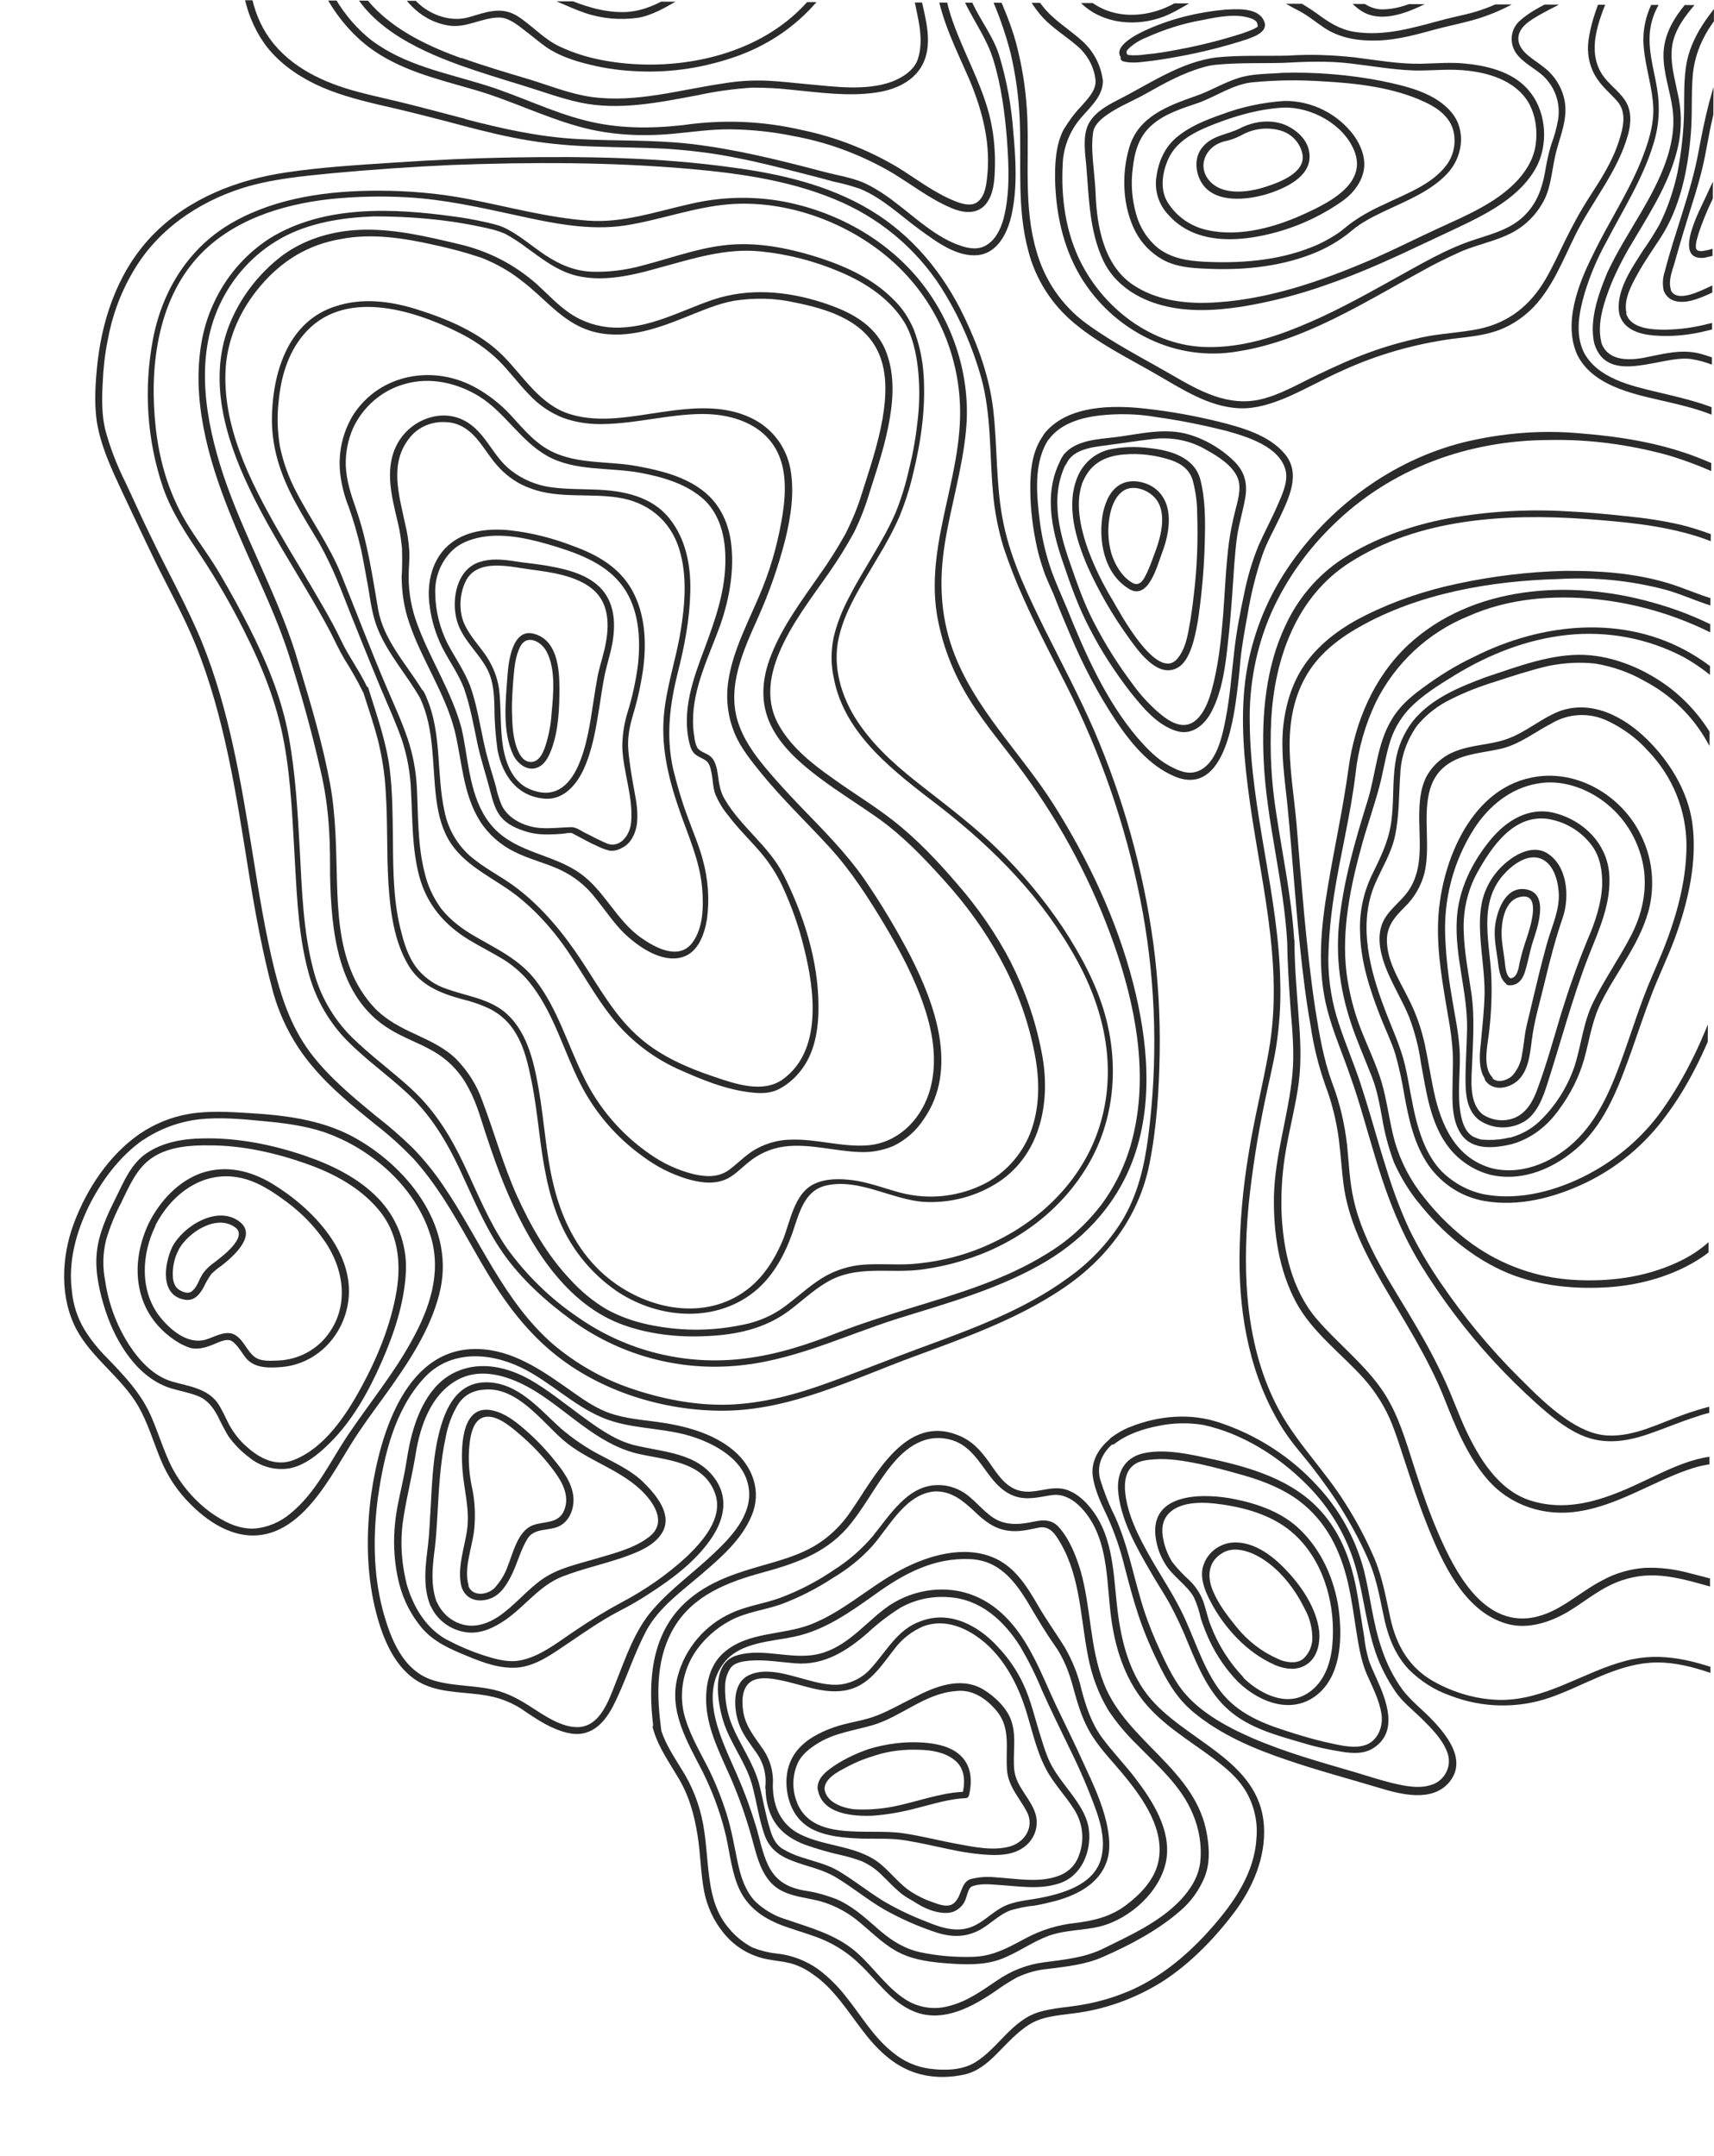 <?xml version="1.0" encoding="UTF-8"?> <!-- Generator: Adobe Illustrator 24.2.3, SVG Export Plug-In . SVG Version: 6.00 Build 0) --> <svg xmlns="http://www.w3.org/2000/svg" xmlns:xlink="http://www.w3.org/1999/xlink" version="1.1" id="Layer_1" x="0px" y="0px" viewBox="0 0 567.1 713.5" style="enable-background:new 0 0 567.1 713.5;" xml:space="preserve"> <style type="text/css"> .st0{clip-path:url(#SVGID_2_);} .st1{fill:#2B2B2B;} </style> <g> <g id="be352b41-b9fe-440f-bc3f-46038abdf481"> <g> <g> <defs> <polygon id="SVGID_1_" points="566,570.5 405,671.5 340,713.5 167.5,604 0,487.5 38,303.8 4.5,72 54.5,0 567.1,1.7 565,349.5 "></polygon> </defs> <clipPath id="SVGID_2_"> <use xlink:href="#SVGID_1_" style="overflow:visible;"></use> </clipPath> <g class="st0"> <path class="st1" d="M484.1,146.4c-23.7,6-44.6,21.5-58.2,41.8c-6.5,9.7-10.9,20.5-13.1,32c-2.5,13.3-1.6,27.1,0.1,40.5 c3.6,28.9,12.1,57.7,6.9,87c-2,11.5-4.9,22.7-6.7,34.2c-1.9,11.4-2.9,22.9-3,34.4c-0.1,19.7,3.7,39.8,14.4,56.6 c2.9,4.6,6.6,8.6,9.9,12.9c3.7,4.8,7.2,9.7,10.3,14.9c3.2,5.3,6.1,10.8,8.5,16.5c2.5,6.1,3.5,12.5,4.9,18.9 c1.4,6.1,3.7,11.7,8,16.3c3.9,3.9,8.6,6.9,13.8,8.7c10.6,4.1,22.3,4.3,33,0.6c10.9-3.8,21.2-10.6,33-11.5 c12.2-0.9,23.7,5,35,8.8c5.5,2,11.3,3,17.2,3.2c5.6,0,11.2-0.8,16.5-2.5c10.8-3.2,20.6-9.1,28.3-17.3c8.7-9.2,13-21.3,17-33 c4.6-13.5,7.9-27.4,9.8-41.5c1.9-14,6.3-27.3,11.7-40.4c5.2-12.6,11.3-24.8,16-37.6c8.4-22.4,9.7-46.9,3.8-70.1 c-5.9-22.9-18.7-43.6-34.3-61.2c-4.3-4.9-9-9.3-13.4-14.1c-4.6-5.1-8.9-10.5-12.9-16.1c-7.6-10.8-14.3-22.2-22-32.9 c-14.6-20.4-34.9-35.9-58.4-44.7c-11.9-4.4-24.7-6.4-37.3-7.4C509.9,142.2,496.8,143.3,484.1,146.4z M551.8,150.6 c24.8,7.4,46.6,22.4,62.3,42.9c7.9,10.6,14.6,22,22.1,32.9c3.6,5.4,7.5,10.6,11.7,15.6c4.3,5.1,9.1,9.6,13.6,14.5 c8.6,9,16.1,19,22.6,29.6c12.2,20.3,19.1,43.5,18.2,67.3c-0.6,12.6-3.2,25.1-7.7,36.9c-4.8,13.1-11.2,25.6-16.5,38.6 c-5.2,12.8-9.2,25.8-11.1,39.5c-2,14.1-5.3,28-10,41.4c-2.2,6.8-4.8,13.4-7.9,19.7c-2.8,5.2-6.3,9.9-10.6,13.9 c-8.5,8.1-19.2,13.5-30.8,15.7c-6,1.2-12.2,1.2-18.3,0.1c-5.9-1.1-11.5-3.3-17.1-5.4c-11.2-4.2-22.2-7.4-34.2-4.3 c-14.3,3.7-26.7,13.2-42,13c-7.7-0.2-15.2-2.4-21.9-6.2c-7.9-4.5-12.1-11.7-14.1-20.5c-1.5-6.8-2.6-13.5-5.3-20 c-2.7-6.3-5.9-12.4-9.6-18.2c-6.7-10.8-15.9-19.8-22-31c-11.1-20.5-12.2-44.9-10.1-67.7c1.2-11.6,3-23.1,5.4-34.5 c1.2-5.9,2.7-11.8,3.7-17.8c1.1-7.1,1.6-14.2,1.4-21.4c-0.5-28.9-9.8-56.8-10.1-85.7c-0.3-12.7,2.1-25.3,7.2-36.9 c4.9-10.9,11.9-20.7,20.5-29c19.1-18.7,44.7-27.9,71.2-28C525.8,145.3,539,147.1,551.8,150.6z"></path> <path class="st1" d="M475.8,305.6c-0.3,10.2,1.6,20.4,3.3,30.5c0.8,4.3,1.4,8.7,1.6,13.1c0.1,3.3-0.1,6.6-0.1,9.9 c-0.1,5.3-0.3,11.7,2.9,16.3c3.8,5.4,11.1,4.5,16.7,3.2c0.1,0,0.2-0.1,0.3-0.1c6.2-1.8,11.5-5.9,15.5-11.6 c3.6-4.9,6.4-10.4,8.1-16.3c1.8-6.4,2.6-12.8,5.6-18.8c5.3-10.7,13.6-20.3,16.2-32.3c1.6-7.9,0.6-16-3-23.2 c-6.4-13.2-21.5-22.1-36.2-19C485.8,261.5,476.3,286.9,475.8,305.6z M529.8,264.6c6.4,4.5,11.1,11.2,13.2,18.8 c2.5,8.7,0.9,17.9-3.2,25.9c-3.9,7.6-8.8,14.5-12.6,22.2c-3.4,6.8-4,14.4-6.3,21.5c-2.4,6.9-6.4,13.2-11.7,18.2 c-2.7,2.5-5.9,4.2-9.4,5.2c-0.1,0-0.2,0-0.3,0c-0.6,0.1-1.3,0.3-1.9,0.4c-2.3,0.4-4.7,0.5-7,0.3c-0.1,0-0.3,0-0.4,0 c-1-0.2-1.9-0.6-2.8-1c-2.6-1.5-3.6-4.7-4.1-7.4c-1.3-7.2,0.1-14.7-0.4-21.9c-0.4-5.8-1.7-11.5-2.6-17.3 c-1.1-6.2-1.8-12.5-2.1-18.8c-0.7-12.9,2.6-25.7,9.6-36.6c4.8-7.4,12-13.3,20.8-14.8C516,257.9,523.6,260.3,529.8,264.6 L529.8,264.6z"></path> <path class="st1" d="M493.3,277.7c-6.3,7.6-10.8,16.8-11.3,26.6c-0.7,12.2,3.6,24.1,3.4,36.2c-0.1,6-0.6,12.1-0.5,18.1 c0.1,4.4,0.7,8.9,4.3,11.9c0.1,0,0.1,0.1,0.2,0.1l0.1,0.1c4.1,2.8,9.5,3.1,13.9,0.9c5-2.3,7.2-8.6,8.7-13.4 c4.5-14,8.2-28.2,13.5-41.8c3.5-8.9,7.7-17.8,6.8-27.7c-1-9.9-8.7-17.3-18.1-19.7C505.8,266.9,498.5,271.5,493.3,277.7z M512.3,271c5.8,1,10.9,4.1,14.4,8.8c2.8,3.8,3.5,8.6,3.4,13.2c-0.3,6-2.3,12.1-4.7,17.6c-3.4,8.2-6.3,16.5-8.9,24.9 c-2.5,8.3-4.8,16.7-7.8,24.8c-1.4,3.9-3.5,7.9-7.6,9.6c-3.5,1.4-7.5,0.9-10.6-1.2c-4.7-3.9-3.6-11.9-3.4-17.4 c0.3-7.5,0.8-14.8-0.2-22.2c-1-6.9-2.4-13.8-2.6-20.8c-0.3-6.8,1.2-13.6,4.5-19.6C493.6,280.1,500.9,269.3,512.3,271L512.3,271 z"></path> <path class="st1" d="M491.2,295.5c-1.7,4.6-1.7,9.8-1.4,14.6c0.4,6.2,1.4,12.2,1.4,18.4c-0.1,5.8-0.8,11.5-1.3,17.2 c-0.4,3.5-0.7,7.9,1.3,11.1c0,0.2,0.1,0.5,0.2,0.7c2.5,3.6,7.4,2.8,10.5,0.3c3.8-3.2,4.3-8.9,4.9-13.5c0.8-6.6,2.8-13,4.3-19.4 c1.7-7.2,3.6-14.4,6-21.4c2.3-6.9,1.5-17.2-5.4-21.3c-3.5-2-7.6-0.7-10.8,1.3C496.3,286.5,493,290.6,491.2,295.5z M510.4,284.4 c3.7,1.9,5,6.9,5.3,10.6c0.5,5.7-2.1,11.2-3.7,16.6c-2,7.1-3.7,14.4-5.4,21.5c-0.6,2.8-1.4,5.5-1.9,8.3 c-0.4,2.4-0.6,4.9-1.1,7.4c-0.3,2.6-1.4,5-3.1,7c-1.5,1.6-4.8,2.7-6.6,1.1c0-0.2-0.1-0.4-0.3-0.6c-3-3.3-1.5-10.1-1-14.1 c0.8-6.5,1.1-13.1,0.8-19.7c-0.6-11.1-4.2-23.5,3.9-32.9C500.3,286.2,505.7,282,510.4,284.4L510.4,284.4z"></path> <path class="st1" d="M494.6,307c-0.3,3.7,0.5,7.4,1,11.1c0.3,2.4,0.6,5.7,2.6,7.3c0.1,0.3,0.4,0.5,0.8,0.6 c2.6,0.3,4.4-1.3,5.3-3.7c1.2-3.4,1.7-7,2.8-10.5c1.5-4.6,5.7-16.1-2.1-17.5C498,293,495.1,301.7,494.6,307z M505.1,310.5 c-0.9,2.6-1.7,5.3-2.3,8c-0.3,1.7-0.8,5.2-3.1,5.2c0,0-0.1-0.1-0.1-0.1c-1.5-1-1.6-4.5-1.8-6c-0.3-2.3-0.7-4.5-0.9-6.8 c-0.4-4.7,0.5-13.3,6.6-14.1C510.2,295.7,506,307.7,505.1,310.5L505.1,310.5z"></path> <path class="st1" d="M498.4,244.6c-5.4,1.9-11.2,1.8-16.6,3.9c-4.1,1.5-7.5,4.4-9.7,8.2c-1.9,3.5-2.4,7.7-2.5,11.6 c-0.3,9,1.8,18.7-3.7,26.6c-2.4,3.4-6,5.8-8,9.5c-2.5,4.7-1.4,10.3,0.3,15c2.2,6,5.7,11.4,8.1,17.3c1.8,4.8,3.1,9.8,3.8,14.8 c1.8,9.7,3.1,20.5,9.5,28.5c3.4,4.2,8.1,7.3,13.4,8.7c10.9,2.6,21.8-2.3,29.7-9.6c8.9-8.3,13.3-20.7,17.3-31.9 c2.2-6.2,4.2-12.3,6.6-18.5s5.2-11.9,7.5-18.1c4.4-12,7.6-25.6,5.8-38.4c-1.5-10.5-7.5-20.2-14.9-27.5 c-7.7-7.6-18.5-13.3-29.2-9.3C509.6,237.9,504.6,242.5,498.4,244.6z M531.8,238.5c5.1,2.4,9.8,5.8,13.5,10 c8.1,8.4,12.6,19.5,12.7,31.1c0,12.2-3.5,24.4-8.1,35.7c-2.1,5.1-4.4,10.1-6.3,15.2c-2,5.4-3.8,10.9-5.7,16.3 c-3.7,10.5-7.8,21.7-15.7,29.8c-7.2,7.4-18,12.5-28.5,10c-12.1-3.3-16.9-14.3-19.3-25.5c-1.1-5.2-1.9-10.4-3-15.6 c-1.1-5-2.8-9.9-5.1-14.5c-2.9-6-7.1-12.2-7.4-19.1c-0.3-5.2,2.4-8.3,5.8-11.7c3.2-3.1,5.5-7,6.6-11.3c1-4.2,0.9-8.6,0.8-12.9 c-0.2-8.8-0.7-18.6,7.8-23.7c5-3,10.9-3.2,16.5-4.5c6.3-1.4,11.3-5.5,16.9-8.4C519,236,525.9,235.7,531.8,238.5L531.8,238.5z"></path> <path class="st1" d="M467.4,238.7c-3,3.9-5,8.6-5.7,13.5c-1.1,6.8-0.4,13.7-1.5,20.5c-1,6.4-3.8,11.7-6.6,17.5 c-2.6,5.7-3.9,12-3.6,18.4c0.2,9.7,3.3,19.1,6.8,28c1.6,4.1,3.6,8.1,4.9,12.3c1.2,4.4,2.2,8.8,2.9,13.2 c1.5,8.3,3.3,16.7,8.2,23.7c4.4,6.1,10.9,10.3,18.3,11.6c11.5,2,23.2-1.1,33.5-6c10.6-5.1,19.7-12.7,26.6-22.2 c7.6-10.1,13-21.7,17.5-33.5c3.6-9.3,6.1-18.9,7.4-28.7c2.6-19.2,1.4-39.7-6.6-57.5c-3.6-8.4-9.3-15.8-16.5-21.5 c-8.1-6.3-18.6-10.9-28.9-11.3c-11-0.4-22,3.9-32.3,7.3C482.9,227.3,473.5,231.1,467.4,238.7z M528,219.6 c5.7,1,11.2,2.9,16.2,5.8c8.7,4.6,15.8,11.5,20.6,20c9.9,17.2,11.5,38.7,9.5,58c-1,9.7-3.2,19.2-6.5,28.4 c-4.4,12.3-10,24.3-17.5,35c-6.4,9.2-15,16.6-24.9,21.8c-10.1,5.3-22.3,8.7-33.8,6.7c-5.5-1-10.5-3.7-14.5-7.6 c-4.4-4.5-6.8-10.6-8.4-16.6c-1.6-6.1-2.4-12.3-3.8-18.5c-1.5-6.4-4.3-12.2-6.6-18.3c-5-13-9.1-28.3-3.4-41.7 c2.3-5.4,5.5-10.3,6.7-16.2c1.4-6.7,1.2-13.4,1.7-20.2c0.2-5.8,2.2-11.3,5.5-16c3.1-3.8,7-6.8,11.4-8.9 c4.6-2.3,9.5-4.2,14.4-5.7c5.8-1.9,11.6-3.8,17.5-5.2C517.5,219.3,522.8,219,528,219.6L528,219.6z"></path> <path class="st1" d="M470.5,227.8c-4,2.9-7.6,6.1-10.1,10.4c-4.8,7.9-5.2,18-7.9,26.7c-4.2,13.5-8.1,26.9-9.5,41.1 c-1.2,13,1,25.1,5.7,37.3c1.7,4.4,3.5,8.7,5.2,13c1.8,4.5,2.6,9.4,3.5,14.2c0.8,4.8,2.1,9.5,3.8,14.1c2.1,4.7,4.8,9.2,8,13.2 l0.1,0.1c0,0,0,0.1,0.1,0.1c7.7,9.8,18,18.5,29.6,23.3c10.5,4.3,22.4,5.4,33.7,4.6c10.6-0.8,21.4-3.9,30.3-9.8 c6.9-4.6,11.1-11.3,13.6-19.2c1.3-4.3,2.3-8.8,3.1-13.2c1.2-6.2,2.5-12.3,3.8-18.5c3.2-15,6.3-30.1,9.5-45.1 c2.1-9.5,3.2-19.1,3.2-28.9c-0.2-9.8-1.5-19.6-4.1-29.1c-5-18.4-15.6-35.9-32.3-45.7c-22.3-13.2-49.6-10.4-72,0.9 C481.6,220.2,475.9,223.8,470.5,227.8z M557,217.4c8.6,4.8,16,11.6,21.4,19.8c11.2,16.5,15.5,37.1,15.5,56.8 c-0.1,10.8-2.2,21.1-4.4,31.7c-3.2,15-6.3,30.1-9.5,45.1c-2,9.6-3.2,19.7-6.8,28.8c-3.4,8.6-10,14.3-18.2,18.1 c-10.8,5-22.6,6.5-34.4,5.8c-12-0.7-23.6-4.8-33.4-11.8c-6-4.3-11.3-9.5-15.9-15.3c-4.5-5.5-7.8-11.8-9.8-18.6 c-1.8-6.5-2.5-13.3-4.4-19.8c-1.9-6.2-4.8-12.1-7.1-18.1c-2.2-5.8-3.7-11.9-4.5-18.1c-1.7-14.2,1.4-28.9,5.2-42.6 c1.8-6.4,4-12.6,5.7-19c1.2-4.5,1.9-9.2,3.2-13.7c1.2-4.4,3.4-8.4,6.4-11.7c4.3-4.6,10-8.1,15.2-11.3c11.4-7,24.1-12,37.4-13.4 C531.8,208.7,545.2,211.2,557,217.4z"></path> <path class="st1" d="M446.2,254.1c-1.8,13.3-4.7,26.3-6.9,39.5c-2.3,13.5-3.6,27.4-0.1,40.7c2,7.6,5.2,14.8,7.7,22.2 c2.8,7.8,4.9,15.8,7.3,23.7c3.9,13.4,8.5,26.2,15.8,38.2c7,11.4,15.1,22.1,24.2,32c4.6,5,9.4,9.7,14.4,14.2 c4.4,3.9,8.9,7.7,14.4,10.2c8,3.6,16,2.1,23.9-0.8c4.8-1.7,9.5-3.7,14.3-5.2c6.1-2.2,12.7-2.8,19.2-2 c12.1,1.7,24.2,7.2,36.5,3.7c20.2-5.7,26.2-27.8,26.4-46.5c0.1-12.9-4.6-24.4-8.9-36.4c-2.4-6.4-4.1-12.9-5.1-19.7 c-0.9-7.1-1.4-14.2-1.7-21.4c-0.6-14.5,0-29-1.1-43.4c-1-13.6-4.9-26.8-10.1-39.4c-4-9.6-8.4-19.4-14.6-27.9 c-4.3-5.9-9.4-11.3-15-15.9c-11.7-9.5-25.3-16.5-39.9-20.5c-27-7.7-59.6-5.9-81.1,14.1C454.4,224.3,448.3,239,446.2,254.1z M528.3,198.3c29.5,3.1,59.8,18.8,75.3,44.7c6.5,11.2,11.8,23.1,15.6,35.5c2.1,6.7,3.6,13.6,4.5,20.7c0.9,7.1,0.9,14.2,1,21.3 c0.3,14.5,0.3,29,1.8,43.5c0.6,6.5,2,12.9,3.9,19.2c2,6.2,4.4,12.3,6.6,18.5c2.2,6.1,3.6,12.4,4,18.9 c0.2,5.3-0.1,10.5-0.9,15.8c-1.5,9.7-5.1,19.4-12.6,26.1c-4.3,3.7-9.6,6-15.2,6.8c-6.4,0.8-13-0.6-19.2-2 c-6-1.4-12.1-2.9-18.3-3c-5.9-0.1-11.6,1.7-17.2,3.6c-8.3,2.9-16.8,7.6-25.8,7.1c-5-0.3-9.5-2.6-13.6-5.4 c-5.6-3.8-10.6-8.8-15.4-13.6c-9.8-9.7-18.5-20.3-26.2-31.6c-3.9-5.7-7.4-11.6-10.4-17.8c-3-6.5-5.5-13.3-7.6-20.2 c-0.7-2.1-1.3-4.3-2-6.5c-2.1-7.1-4.1-14.2-6.4-21.2c-2.2-6.7-5-13.2-7.2-19.9c-2.3-6.9-3.5-14.1-3.5-21.3 c0.1-7.2,0.8-14.3,1.9-21.4c2.1-13.4,5.5-26.6,7.1-40.1c0.9-8.2,3.2-16.3,6.8-23.8c6.4-12.8,17.2-22.9,30.5-28.3 C499,198,513.9,196.8,528.3,198.3L528.3,198.3z"></path> <path class="st1" d="M482.4,193.1c-10.5,2.2-20.7,5.6-30.4,10.4c-7.5,3.7-14.6,8.7-19.6,15.4c-4.6,6.2-6.9,13.5-7.8,21.2 c-0.9,8.6,0.4,17.1,1.3,25.7c1.6,16,2.6,32.1,4.3,48.2c0.9,8.4,1.9,16.9,3.4,25.2c1,6.8,2.6,13.4,4.9,19.9 c2.2,5.8,3.7,11.9,4.5,18.1c0.6,4.8,0.9,9.7,1.5,14.5c1.6,12.2,7,22.7,13,33.2c7.1,12.2,14.9,24.2,20.2,37.4 c3.8,9.6,7.7,19.4,14.5,27.3c7.6,8.7,18.9,12.3,30.2,10.5c12.7-2,23.6-9.3,35.6-13.6c6.2-2.2,12.9-3.4,18.9-0.3 c4.4,2.3,7,7.1,9.9,10.8c5.4,7,14.9,12.2,23.7,8.3c8.2-3.7,13.1-12.2,18.3-19c7.7-10.1,14.7-21.2,19.7-32.9 c2.6-5.9,4.3-12.2,5-18.6c0.6-7.1,0.6-14.2-0.2-21.3c-0.7-7.2-1.8-14.4-2.8-21.5c-0.9-7.5-1.2-15.1-0.9-22.7 c0.3-13.5,2.6-27-1.6-40c-1.9-5.2-4-10.3-6.6-15.2c-2.9-5.9-5.3-12-7.2-18.3c-3.9-13.3-6.2-27.1-9.2-40.6 c-2.7-12-7.8-23.3-15-33.3c-3.1-4.6-7-8.7-11.4-12.1c-4.5-3.3-9.8-5.3-15-7c-5.5-1.8-11.1-3-16.7-4.6 c-5.2-1.5-10.1-3.8-15.2-5.3c-11-3.3-22.8-4.1-34.2-4C505.9,189.2,494.1,190.6,482.4,193.1z M550.9,195.1 c5.2,1.4,10,3.7,15.2,5.3c5.5,1.6,11.2,2.9,16.7,4.5c5.7,1.7,11.2,4,15.9,7.6c4.8,3.7,8.5,8.7,11.8,13.7 c7.1,10.8,11.2,22.7,13.9,35.2c2.9,13.5,5.3,27.2,9.6,40.3c3.7,11.2,10.6,21.2,13.4,32.7c1.6,6.8,1.2,13.5,0.9,20.4 c-0.4,7.5-0.8,15-0.7,22.6c0.1,14.7,3.6,29.2,4.3,43.9c0.5,7.1-0.1,14.3-1.8,21.3c-1.9,6.7-4.5,13.1-7.8,19.2 c-5.6,10.5-12.6,20.1-19.8,29.6c-5.3,7-12.1,14.9-21.8,12.4c-5.6-1.4-9.6-5.3-12.9-9.9c-2.7-3.7-5.3-7.5-9.4-9.8 c-10.6-6-23.9,1-33.7,5.6c-12.1,5.8-24.9,11.1-38.4,6.8c-10.6-3.4-17-14.1-21.4-23.5c-2.3-5-4.2-10.3-6.5-15.4 c-2.9-6.4-6.2-12.6-9.8-18.7c-7.8-13.5-17.5-26.9-20.8-42.3c-1.3-5.8-1.5-11.8-2.1-17.7c-0.8-7-2.4-13.9-4.9-20.5 c-2.9-7.8-4.3-16.2-5.6-24.4c-1.6-10.5-2.7-21-3.7-31.5c-0.9-9.8-1.7-19.7-2.5-29.5c-0.7-8.3-2.1-16.6-2.3-24.9 s1.1-16.7,5.2-24c4-7.3,10.7-12.6,17.8-16.6c19.7-11.2,43.7-15.3,66-15.9C527.6,190.9,539.5,192.1,550.9,195.1z"></path> <path class="st1" d="M425.3,207c-6.5,13.7-7.9,29.5-7.2,44.5c0.9,20.4,6.7,40.1,7.8,60.5v0.1c0.1,7.2,0.6,14.4,1.1,21.6 c0.6,7.3,1.3,14.6,0.6,21.9c-1.3,13.6-5.8,26.6-6.1,40.3c-0.2,11.9,1.6,24.2,7.2,34.8c5.3,10,14.9,17,22.4,25.3 c4,4.5,7.3,9.7,9.5,15.3c1.4,3.5,2.5,7.1,3.7,10.7c2.5,7.6,4.9,15.1,7.9,22.6c4.9,12.3,12.1,28.4,26,32.6 c6.9,2.1,14.2-0.2,20.3-3.7c4.9-2.9,9.3-6.6,14.5-9.1c4.6-2.2,9.7-3.3,14.7-3.1c5.5,0.2,11.1,1.7,16.4,3.2 c5.5,1.5,10.9,3,16.5,4c10.9,2,22.6,2.5,33.1-1.1c9.7-3.3,17.1-11.2,22.7-19.5c6-8.8,9.9-18.9,12.9-29.1 c3-10.5,5.4-21.2,7.3-32c0.9-5,1.7-10.2,2.8-15.2c1.5-6.7,3.4-13.3,5.4-19.8c7.9-25.7,18.8-52.2,15.8-79.7 c-1.3-10.9-5.5-21.2-12.1-30c-3.3-4.5-7-8.8-10.8-12.8c-4.7-5-8.9-10.5-12.5-16.4c-7.1-11.3-11.8-23.7-17.5-35.7 c-4.8-10-10.7-19.3-17.6-27.9c-13.8-17.1-32.4-30.2-53.8-35.6c-6-1.4-12.1-2.3-18.3-2.9c-6.4-0.7-12.9-1.3-19.4-1.6 c-13.1-0.8-26.3,0-39.3,2.3c-12.3,2.3-24.9,6.7-35.4,13.6C435.8,190.5,429.4,198.1,425.3,207z M524.2,171.7 c12.5,0.9,25.3,2,37.4,5.8c10.7,3.5,20.8,9,29.6,16.1c8.7,7,16.3,15.3,22.7,24.4c6.8,9.6,11.8,20,16.5,30.6 c5.5,12.4,11.6,24.6,19.9,35.4c3.7,4.8,8.1,8.9,11.9,13.5c3.7,4.2,6.9,8.9,9.6,13.7c13,23.6,5.5,52.6-2,76.7 c-4.1,13.2-8.7,26.2-12,39.6c-2.5,10.5-3.9,21.2-6.2,31.8c-4.4,20.8-10.7,43.3-26.8,58.3c-8.7,8.1-20.2,10.2-31.7,9.8 c-11.9-0.4-22.9-4.1-34.3-6.9c-4.8-1.3-9.7-1.9-14.7-1.7c-4.8,0.4-9.5,1.7-13.7,4c-8.5,4.3-15.4,11.9-25.3,12.7 c-15.1,1.1-23.8-15.8-28.9-27.4c-3.3-7.5-5.9-15.2-8.4-23c-2.7-8.4-5.1-16.9-10-24.4c-6.1-9.2-15.1-16-22.2-24.3 c-8.3-9.8-11.1-23-11.6-35.5c-0.2-6.9,0.3-13.8,1.5-20.6c1.3-7.4,3.2-14.6,4.2-22c1-7.7,0.5-15.2-0.1-22.9 c-0.6-8-1.3-16-1.3-24.1c0-0.1,0-0.3-0.1-0.4c-0.9-14.2-3.9-28.1-6-42.2c-1.6-10.1-2.1-20.3-1.6-30.5 c1.1-20.3,8.3-40.9,26.2-52.2C469.5,171.6,498.1,169.9,524.2,171.7L524.2,171.7z"></path> <path class="st1" d="M167.9,223.7c-0.6,8.4-1.8,18.4,2,26.3c1.5,2.9,4.9,5.5,8.3,3.8c2.4-1.2,3.5-3.8,4.4-6.2 c2.2-6.2,2.5-13.3,2.5-19.8c0-6.7-0.8-16.1-8.5-18.1C169.4,207.8,168.2,219.3,167.9,223.7z M180.9,215.7c3,5.8,2.2,14,1.6,20.3 c-0.2,3.6-0.9,7.2-2,10.7c-0.8,2.5-2.3,5.8-5.3,5.4c-1.8-0.2-2.9-1.8-3.6-3.2c-1.9-4-2.1-8.8-2.2-13.2 c-0.1-3.8,0.2-7.7,0.5-11.5c0.3-3.4,0.6-7,2.2-10.2C174.3,209.7,179.1,212.2,180.9,215.7L180.9,215.7z"></path> <path class="st1" d="M151.1,205.1c1.7,6.5,7.4,10.9,10.3,16.7c1.9,3.9,2.1,8.3,2.2,12.6c0,4.6,0.4,9.2,1,13.7 c1.6,8.5,6.6,15.6,15.9,16.2c6,0.3,10.1-4.5,12.5-9.5c3-6.5,4.2-13.8,5.3-20.8c0.5-3.3,1-6.6,1.6-9.8c0.7-3.7,1.9-7.2,2.6-10.8 c1.2-6.3,1.1-13.2-3.3-18.3c-4.2-4.8-11.1-6.6-17.1-7.7c-4.2-0.8-8.4-1.1-12.6-1.8c-3.5-0.5-7.2-0.8-10.6,0.3 C151.1,188.2,149.3,198.3,151.1,205.1z M175.2,188.4c6.8,0.9,14.7,1.9,20.3,6.1c5.7,4.3,6.2,11.3,5,17.9 c-0.6,3.7-1.9,7.3-2.7,11c-0.6,3.2-1.1,6.4-1.6,9.7c-1.6,10.4-4.7,34.9-21,28c-5.4-2.3-7.7-8.1-8.7-13.5 c-1-5.9-0.7-11.9-1.2-17.9c-0.3-4.5-1.9-8.8-4.4-12.6c-2.4-3.5-5.4-6.6-7.2-10.5c-2-4.3-1.7-10.1,0.4-14.3 C157.9,184.7,168.6,187.5,175.2,188.4z"></path> <path class="st1" d="M142.2,200.8c0.6,4.6,2,9.1,4,13.2c2.3,4.6,5.4,8.8,7.3,13.7c2.1,6,3.2,12.3,4.5,18.5 c1.1,5.2,2.8,10.1,4.1,15.2c0.8,3,1.5,6.1,3.4,8.6c2.3,3,5.9,4.4,9.4,5.4c2.3,0.6,4.8,0.8,7.2,0.7c1.3,0,2.6-0.1,3.8-0.2 c0.7,0,2.8-0.5,3.4-0.2c2.9,1.5,5.6,3.1,8.6,4.4c1.2,0.6,2.6,1.1,3.9,1.4c1.4,0.1,2.7-0.2,3.9-0.9c3-1.4,4.5-4.6,5-7.7 c0.5-3.7-0.1-7.5-0.8-11.1c-0.8-4.4-1.6-8.9-2-13.5c-0.4-4.3,0.5-8.3,1.7-12.3c1.5-5,2.6-10.2,3.3-15.4c1-8.5,0.5-17.4-3.6-25 c-4.2-7.8-11.6-12-19.6-14.9c-6.7-2.6-13.7-4.4-20.8-5.2c-6.6-0.7-13.9-0.1-19.4,4C142.9,184.4,141,193,142.2,200.8z M184,180.9c8.3,2.6,16.8,5.9,22.1,13.2c5.3,7.4,5.9,17,5,25.7c-0.7,5.3-1.8,10.6-3.4,15.7c-1.2,3.8-1.8,7.8-1.8,11.8 c0.3,8.3,3.7,16.5,2.9,24.9c-0.3,3.3-2.5,7.2-6.2,7.3c-1.3,0-2.9-0.9-4-1.4c-1.8-0.8-3.5-1.8-5.2-2.6c-1.5-0.8-2.8-1.8-4.5-1.8 c-3.3,0.1-6.6,0.5-9.9,0.3c-5-0.3-10.7-2.8-13-7.5c-0.8-2-1.5-4-1.9-6.1c-0.8-3-1.8-5.9-2.6-8.9c-2.3-8.1-3.1-16.5-5.9-24.4 c-1.9-5-5-9.4-7.5-14.1c-2.6-5.2-4-10.8-4.1-16.6c-0.2-5.2,1.7-10.2,5.3-13.9c2.7-2.8,6.4-4.1,10.1-4.8 C167.4,176.3,176.2,178.5,184,180.9z"></path> <path class="st1" d="M132.2,145.6c-5.4,8.4-2.7,18.3-0.6,27.2c0.7,2.8,1.1,5.7,1.4,8.5c0.1,3.2,0.1,6.3-0.1,9.5 c0,5.2,0.8,10.4,2.5,15.3c4.1,12.2,11.7,22.9,15,35.5c2.5,10.2,2.7,21,8.4,30.1c2.8,4.4,6.8,7.9,11.5,10.2 c4.8,2.4,10,3.6,14.8,5.8c4.8,2.2,8.9,5.5,12.1,9.7c3,3.7,5.7,7.8,9.1,11.2c4.6,4.5,12.6,10.2,19.5,8.1 c5.3-1.6,7.3-7.7,8.1-12.5c0.9-6.6,0.4-13.4-1.4-19.8c-1.3-4.9-3.4-9.6-5.1-14.4c-1.9-5.1-3.4-10.3-4.7-15.6 c-2.4-10.9-1.1-21.3,1.6-32c2.2-8.7,3.9-17.6,4.1-26.6c0.2-8.5-1.4-17.3-6.8-24.1c-6-7.6-15.6-9.4-24.8-9.7 c-4.9-0.2-9.8-0.1-14.7-0.8c-4.8-0.7-9.3-2.6-13.1-5.6c-6.1-4.7-8.4-12.9-15.5-16.5C145.9,135.2,136.6,138.8,132.2,145.6z M147.8,139.7c4.3,0.2,7.7,2.7,10.3,5.9c2.5,3,4.4,6.4,7.1,9.2c2.9,3.1,6.5,5.5,10.6,6.9c9,3.3,19,1.5,28.4,2.9 c9.9,1.4,17.5,7.4,20.5,17c2.8,8.9,1.9,18.8,0.4,27.8c-1.6,9.4-4.8,18.5-5.5,28c-0.8,10.7,1.8,21,5.3,31 c2.9,8.4,6.6,16.4,7.4,25.3c0.5,5.8,0.5,13.2-3.2,18.2c-4.5,6-12.3,1.7-17-1.6c-8.1-5.7-12-15.4-20-21.2 c-9-6.5-21-6.8-28.8-15.2c-7.4-8-8.1-19.9-10-30.1c-0.2-0.9-0.4-1.9-0.6-2.8c-3.2-12-10.2-22.5-14.5-34.1c-2-5.2-3-10.6-3-16.1 c0-2.9,0.4-5.8,0.2-8.7c-0.2-2.9-0.6-5.7-1.3-8.5c-2-9.6-5.5-20.3,1.5-28.8C138.4,141.2,143.1,139.3,147.8,139.7L147.8,139.7z"></path> <path class="st1" d="M116.8,137.4c-3.4,5.6-4.9,12.2-4.3,18.7c0.4,4,1.4,8,2.9,11.7c1.6,4.5,2.9,9.1,4,13.7 c0.9,4.2,1.6,8.5,2.4,12.7c0.8,4.8,1.4,9.7,3.3,14.2c3.4,8.2,9.5,14.9,13.9,22.6c4.9,10.5,3.9,22.4,5.4,33.7 c0.7,5.3,2,10.3,5,14.7c2.7,3.9,6.4,6.8,10.3,9.4c4.3,2.9,8.8,5.4,12.8,8.8c4.1,3.4,7.8,7.3,11.1,11.4 c6.9,8.6,11.7,18.5,18.5,27.2c5.8,7.5,13.3,13.4,21.9,17.4c7.8,3.5,16.1,7,24.7,7.9c3.4,0.4,6.7,0.3,9.7-1.5 c3-1.7,5.5-4.1,7.4-6.9c4.1-5.9,5.1-13.6,5-20.6c-0.1-14.7-4.9-29.8-11.5-42.9c-4.8-9.6-14.1-15.9-19.5-25.1 c-1.6-2.7-1.9-5.3-2.3-8.3c-0.3-2-0.8-4.4-2.3-5.8c-1.3-1.2-3.5-1.5-4.5-3c-0.6-1.2-0.9-2.6-1-3.9c-0.3-1.6-0.4-3.2-0.4-4.8 c-0.1-11.2,5.4-21.8,9.1-32.1c3-8.8,4.7-18.3,3.4-27.6c-1-6.6-3.9-12.5-9.2-16.6c-6.2-4.8-14-6.7-21.5-8.1 c-10.5-2-21.7-0.3-31-6.3c-4.3-2.8-7.6-6.8-11-10.5c-3.3-3.6-7.1-6.6-11.3-9C143.7,120.4,125.6,123.6,116.8,137.4z M158.6,131.2c8.6,5.4,13.6,14.7,22.5,19.7c9.2,5.1,20.5,3.7,30.5,5.5c7.5,1.4,15.4,3.6,21.2,8.8c5.3,4.9,7.1,12.1,7.2,19.2 c0.2,10.8-3.3,20.5-7,30.5c-3.7,9.8-7.5,20.4-4.9,31c0.5,1.9,1,3.3,2.8,4.3c0.8,0.5,1.6,0.8,2.4,1.3c1.3,0.8,1.7,2.3,2,3.7 c0.6,2.6,0.5,5.2,1.4,7.7c1.1,2.5,2.5,4.9,4.3,7c3.2,4.3,7.1,8,10.6,12.1c2.9,3.4,5.3,7.1,7.2,11.1c3.1,6.7,5.6,13.7,7.3,20.9 c3.4,13.6,6,33.5-6.9,43c-6.7,5-16.1,1.6-23.2-0.8c-8.6-2.9-17.1-6.6-24-12.5c-8.5-7.2-13.6-16.8-19.7-26 c-5.9-8.9-12.6-17.1-21-23.6c-4.5-3.5-9.6-6-14.1-9.5c-5.2-3.9-8.8-9.6-10.1-16c-2.8-12.6-0.8-25.8-6-37.8 c0-0.1-0.1-0.3-0.1-0.4c-0.1-0.1-0.1-0.2-0.2-0.3c-0.2-0.5-0.4-0.9-0.7-1.4c-0.1-0.2-0.2-0.3-0.4-0.4 c-5.3-8.6-12.8-16.5-14.6-26.7c-1.9-11.1-3.5-22.2-7.2-32.9c-1.7-4.9-3.3-9.5-3.5-14.7c-0.1-4.2,0.7-8.4,2.4-12.3 c3.3-7.1,9.5-12.5,17-14.6C142.3,124.6,151.3,126.7,158.6,131.2L158.6,131.2z"></path> <path class="st1" d="M90,136.9c-0.4,10.5,2.6,19.8,7.5,28.9c2.5,4.7,5.3,9.2,8,13.7c2.8,5,5.2,10.2,7.3,15.5 c4.3,11,8.7,21.9,13.2,32.8c2.4,5.7,5,11.3,7,17.1c1.8,5.5,2.8,11.2,3,17c0.5,9.3,0.3,18.9,2.7,28c2.5,9.3,8.2,16,16.3,21 c3.8,2.3,7.8,4.3,11.6,6.6c3.8,2.4,7.1,5.4,9.7,9c7.1,9.5,10.3,21.4,15.6,31.9c4.9,9.7,12.1,18.1,21,24.4 c4.3,3.2,9,5.6,14.1,7.2c4,1.2,8.5,2,12.5,0.5c3.1-1.1,5.4-3.7,7.9-5.7c3.4-2.9,7.6-4.8,12-5.4c8.3-1.1,16.6,1.5,24.9,1.8 c3.9,0.2,7.7-0.5,11.3-2c4.1-2,7.5-5,10-8.8c11.6-16.6,3.8-38.1-4.5-54.3c-4.5-8.6-9.5-17-15-25c-6.3-9.1-14.2-16.9-21.8-24.8 c-3.8-4-7.6-8.1-11.1-12.3c-3.8-4.6-7.3-9.5-9.1-15.3c-3.6-11.7,1.9-23.6,6.6-34.1c3.8-8.5,6.9-17.3,9.2-26.4 c1.8-7.5,3-15.4,1.6-23.1c-1.4-7.4-6.2-13.6-13-16.8c-9.1-4.4-19.5-3.4-29.2-2c-10,1.4-20.6,3.8-30.5,0.8 c-10.1-3-15.5-12.5-22.5-19.5c-7.7-7.7-18.6-12.2-28.9-15.4c-8.5-2.6-17.6-3.7-26.2-0.9C95.7,106.1,90.5,122.4,90,136.9z M151.7,110c4.9,2.4,9.4,5.5,13.3,9.3c3.5,3.5,6.5,7.6,9.9,11.1c3.2,3.5,7.1,6.2,11.5,7.9c4.5,1.6,9.2,2.2,14,2 c10.5-0.3,20.7-3.1,31.1-3.3c9.1-0.2,19.1,2.4,24.4,10.3c4.4,6.5,4.2,15,3.1,22.5c-1.3,8.3-3.4,16.4-6.5,24.2 c-4.2,10.7-10.3,21-11.7,32.6c-0.6,5.4,0.1,10.8,2.2,15.9c2,4.9,5.5,9.2,8.9,13.4c7,8.6,15.1,16.3,22.6,24.5 c7.1,7.8,12.7,16.5,18.1,25.5c5.2,8.7,10,17.7,13.2,27.3c3.1,9.2,4.6,19.3,1.5,28.7c-3.1,9.2-10.6,16.4-20.4,17.1 c-8.3,0.6-16.5-2.1-24.8-1.9c-4.1,0-8,1-11.6,2.9c-3.4,1.8-6,4.6-9,6.9c-3.5,2.7-7.5,2.6-11.7,1.7c-5.4-1.3-10.4-3.6-14.9-6.8 c-9.4-6.5-17-15.4-21.9-25.7c-5.2-10.5-8.5-22.2-15.7-31.6c-5.2-6.8-12.4-10.2-19.7-14.4c-4.4-2.5-8.4-5.4-11.6-9.4 c-2.7-3.7-4.6-7.8-5.6-12.3c-2.3-9.2-2-18.9-2.5-28.2c-0.3-5.3-1.3-10.6-3-15.7c-2-5.9-4.6-11.5-7-17.1 c-5.2-12.2-9.9-24.6-14.9-37c-3.9-9.8-10.2-18.4-15-27.7c-2.5-4.7-4.3-9.8-5.4-15c-0.8-4.9-1-10-0.4-14.9 c0.7-7.8,3-15.8,8.1-21.9C113.3,95.2,136.5,102.4,151.7,110L151.7,110z"></path> <path class="st1" d="M75.6,108.2c-6.6,17.7-1.1,36.5,6.6,52.8c5.4,11.5,12.1,22.2,18.5,33c3,5,5.9,10,8.6,15.1 c1.5,3,2.9,6,4.6,8.9c2.2,3.5,4.3,7.1,6.1,10.8c0,0.1,0.1,0.2,0.2,0.3c1.7,5.3,3.5,10.6,4.9,16c1.3,5.4,2.2,10.9,2.5,16.5 c0.7,10.1,0.3,20.3,0.9,30.4c0.6,9.3,1.8,19.5,6.8,27.7c3.9,6.3,10.3,8.9,17.1,10.8c3.4,0.8,6.7,1.9,9.8,3.4 c3.5,1.8,6.5,4.6,8.5,8.1c2.9,4.8,4.1,10.5,5.2,15.9c1.1,5.5,1.8,11.1,2.5,16.7c1.3,10.4,2.9,20.8,7.2,30.5 c4,8.9,10.3,16.5,18.4,22.1c12.6,8.5,29.9,10.6,43,2.1c7.1-4.6,11.5-11.7,14.5-19.5c2.7-6.8,3.8-15.9,12.2-17.6 c10.8-2.2,21.3,4.7,31.9,5.5c8.8,0.5,17.6-1.8,25-6.7c14.1-9.5,17.2-27.3,14-43c-2-10.4-5.5-20.4-10.3-29.9 c-4.8-9.2-10.7-17.7-17.5-25.5c-6.4-7.5-13.5-15-21.3-21.1c-6.4-5-13.4-9.2-19.9-13.9c-6.7-4.7-13.4-10-17.6-17.1 c-4.7-7.8-3.6-16.4-0.2-24.5c4-9.6,10.6-18,16.5-26.5c3-4.3,5.8-8.8,8.3-13.4c2-4.1,3.7-8.4,5-12.8c2.6-8.2,5.4-16.4,6.8-24.9 c1.3-7.6,1.5-15.5-1.5-22.7c-3.8-8.8-12.2-12.8-20.8-15.6c-11.8-3.8-24.4-4.9-36.3-0.9c-10.8,3.7-21,9.6-32.8,9.2 c-5.1-0.2-10.1-1.8-14.4-4.7c-4-2.7-7.3-6.3-10.8-9.5c-7.5-6.7-16.5-11.3-26.3-13.5c-10.1-2.4-20.2-4.8-30.6-4.7 c-9.8,0.1-19.4,2.7-27.3,8.4C85.4,90.6,79.2,98.8,75.6,108.2z M143.9,81.1c5.2,1.1,10.3,2.5,15.4,4.2c4.8,1.9,9.3,4.4,13.3,7.6 c7.6,5.7,13.2,13.5,22.5,16.5c10.7,3.4,21.7-0.4,31.6-4.4c5.3-2.1,10.7-4.5,16.3-5.5c6.7-1,13.5-0.9,20,0.6 c10,2,21.5,5.4,26.8,14.9c4,7.1,3.5,15.9,2.2,23.6c-1.5,8.5-4.3,16.7-6.9,24.9c-1.4,4.6-3.3,9.1-5.5,13.4 c-2.6,4.6-5.4,9.1-8.5,13.4c-5.9,8.5-12.2,16.9-16,26.6c-3,7.6-3.7,15.5-0.1,23c3.4,7.1,9.7,12.6,15.9,17.3 c6.6,5,13.7,9.3,20.4,14.1c7.7,5.6,14.5,12.7,20.9,19.8c14.5,16,25.4,34.7,29.8,55.9c1.9,8.8,2.3,17.8-0.6,26.5 c-2.6,7.6-7.9,13.9-14.9,17.8c-8.8,4.7-19.1,5.9-28.8,3.3c-5.2-1.4-10.3-3.4-15.7-4.1c-4.2-0.5-8.8-0.6-12.7,1.3 c-6.7,3.3-7.8,12.6-10.4,18.8c-3.4,7.9-8.1,14.7-15.9,18.8c-14.6,7.7-32.8,2.1-44.2-8.6c-8.1-7.6-13-17.8-15.6-28.5 c-2.6-10.5-3.1-21.4-5-32.1c-1.6-9.2-4-19.7-11.7-25.7c-5.5-4.2-12.5-5-18.8-7.3c-3.4-1.1-6.5-3.2-8.9-5.8 c-3.1-3.4-4.8-8.1-5.9-12.5c-2.8-10.1-2.8-20.8-2.9-31.2c-0.1-7.9-0.1-15.8-1.1-23.6c-1.2-9-4.3-17.6-7-26.3 c0-0.3-0.2-0.5-0.5-0.6c-2.5-5.3-6-9.9-8.5-15.2c-1.9-4-4-7.8-6.2-11.6c-4.8-8.4-9.9-16.5-14.7-24.9 c-9.3-16.3-18.7-34.9-17.3-54.2c0.8-10,5.1-19.2,11.5-26.7c7-8.3,15.8-13.7,26.6-15.5C123.1,77.1,133.8,78.8,143.9,81.1z"></path> <path class="st1" d="M89.2,78.9c-8.2,5.3-14.7,12.9-18.7,21.9c-3.8,8.2-5,17.4-4.8,26.3c0.6,19.3,8,37.9,15.7,55.3 c5,11.3,10.3,22.3,14.1,34.1c4,12.6,7.6,25.3,10.5,38.2c1.6,6.6,2.5,13.4,2.9,20.2c0.3,4.8,0.3,9.7,0.3,14.5 c0.4,18.5,2.3,40.6,19.8,51.2c4.5,2.8,9.6,4.5,14.1,7.1c5.2,2.9,9.4,7.3,12.1,12.7c2.8,5.2,4.2,11,6.1,16.5 c1.7,5.1,3.5,10.2,5.5,15.1c7.4,18.1,19.1,38.5,38.3,46c9.1,3.5,19.2,4.6,28.8,4.1c9.6-0.4,19-2.4,26.9-8.2 c4.2-3.1,7.9-6.7,12.4-9.4c5-3.1,10.5-3.9,16.2-4c5.4-0.1,10.8,0.3,16.2-0.5c4.7-0.7,9.4-1.7,13.9-3.2 c16.6-5.2,31.4-16,40.3-31c9-15.1,10.5-33.3,5.8-50.1c-2.9-10.3-8.1-19.8-13.9-28.7c-6.3-9.4-13.6-18.2-21.7-26.1 c-7.7-7.5-16.2-13.9-24.6-20.5c-7.6-5.9-15-12.2-20.6-20.1c-5.7-7.9-9.2-17.9-7.6-27.7c1.8-10.2,8.1-19.3,13.2-28.1 c2.7-4.4,5.2-9,7.3-13.8c1.8-4.5,3.3-9.1,4.4-13.9c2.6-10.6,4.2-21.6,3.5-32.5c-0.3-5.2-1.4-10.3-3.2-15.1 c-1.6-3.9-4-7.5-7.1-10.4c-6.4-6.4-14.9-10.4-23.3-13.2s-17.7-4.9-26.6-4.8c-11.3,0-22.1,4.3-33,7.1c-5.5,1.5-11.1,2.2-16.8,2 c-5.7-0.3-10.5-2.4-15.2-5.5c-4.2-2.8-8.1-6.2-12.6-8.6c-2.4-1.3-5.4-1.9-8.1-2.5c-3.2-0.7-6.5-1.3-9.8-1.7 C130.3,68.9,107.2,67.7,89.2,78.9z M158.3,74.9c3,0.6,6.4,1.3,9.1,2.6c2.3,1.3,4.5,2.7,6.6,4.3c4.2,3,8.2,6.2,13,8.2 c9.8,4.1,21.3,1.4,31.1-1.4c11.1-3,22-6.6,33.6-5.4c9,0.9,17.9,3.2,26.3,6.8c8.3,3.5,16.4,8.8,21.2,16.6 c2.7,4.5,3.9,10.1,4.5,15.2c0.6,5.5,0.6,11.1,0,16.6c-0.6,5.6-1.5,11.2-2.9,16.7c-1.1,5-2.6,9.9-4.5,14.6 c-4.2,9.7-10.5,18.4-15.3,27.8c-2.3,4.3-4.1,8.8-5.2,13.5c-0.9,4.5-0.9,9,0.1,13.5c3.6,18.9,20.6,31.3,34.9,42.3 c18.3,14.2,34.4,30.6,45.6,51.1c9.3,17,13.3,36.3,7.3,55.1c-5.4,16.9-18.5,30.1-34.2,37.7c-8.8,4.4-18.4,6.9-28.3,7.6 c-5.6,0.3-11.2-0.3-16.8,0.3c-5,0.6-9.8,2.4-13.9,5.3c-4.3,2.9-8.1,6.6-12.4,9.5c-4.1,2.7-8.8,4.4-13.6,5.2 c-10.1,2-20.4,1.8-30.4-0.4c-4.7-1-9.3-2.7-13.5-5c-4.5-2.7-8.5-6-12-9.9c-7.5-7.9-13-17.6-17.5-27.5 c-4.6-10.2-7.5-21-11.5-31.5c-1.8-5.2-4.8-9.9-8.7-13.9c-3.8-3.7-8.6-5.9-13.3-8.1c-5-2.3-9.7-4.7-13.6-8.7 c-3.4-3.6-6.1-7.9-7.9-12.5c-3.7-9.2-4.3-19.3-4.6-29c-0.3-11-0.3-21.9-2.3-32.8c-2.4-13-6.2-25.8-10-38.4 c-0.5-1.8-1.1-3.5-1.6-5.3c-6.4-20-17-38.4-23.7-58.4c-5.9-17.9-9.5-38.4-1.3-56.2c4.3-9.3,11.4-17.1,20.3-22.1 c9.3-5.2,20.2-6.9,30.7-7.3C135.2,71.6,146.9,72.5,158.3,74.9L158.3,74.9z"></path> <path class="st1" d="M155.7,66c-10.1-2-20.3-2.9-30.6-2.9c-16.3,0-33.2,2.2-47.6,10.2c-14.8,8.2-23.8,22.6-26.9,39 c-3.1,16.4-2,33.4,3.4,49.2c2.9,8.2,7.7,15.3,12.5,22.5c5.2,7.9,9.9,16,14.1,24.4c6.1,12,11,24.2,13.4,37.4 c2.4,13.1,2.8,26.5,3.6,39.8c0.7,12.5,1.3,25.3,4.8,37.4c2.3,8,6.6,15.4,12.4,21.3c6.1,6.2,13.3,11.3,19.7,17.2 c7.9,7.2,13.1,15.9,17.6,25.4c4.4,9.4,8.3,19.1,14.3,27.7c6,8.6,14.2,16,22.7,22.2c15.5,11.3,34.5,16.7,53.6,15.2 c19.2-1.4,36.4-10,54.4-15.7c15.7-4.9,31.7-9.3,46.2-17.3c14.3-7.8,25.6-19.5,31.4-34.8c7.1-18.8,5.1-39.8,0.2-58.9 c-5.4-20.9-14.8-40.9-26.3-59.1c-10.9-17.2-26.4-31.8-33.4-51.3c-4.1-11.4-4.5-23.1-2.6-35c2-12.5,5.8-24.7,7-37.3 c1.8-17.8-4.2-36.1-15.4-49.9C293,79,276.6,70,259.3,66.7c-10.3-1.9-20.8-1.6-31,0.8c-11.2,2.5-22.3,6.4-33.9,5.5 C181.3,72,168.5,68.5,155.7,66z M206.9,74.6c11.5-1.8,22.5-6,34.2-7c18.6-1.5,38.3,5.5,52.5,17.4c14,11.7,22.6,28.6,23.9,46.8 c1.8,24.1-11.2,46.7-7.6,70.9c1.6,10.1,5.3,19.8,10.7,28.5c5.4,8.8,12.2,16.5,18.2,24.8c12.7,17.4,22.8,36.5,29.9,56.8 c6.8,19.4,11.1,41.3,6.5,61.8c-1.9,8.8-5.6,17.1-11,24.3c-4.9,6.3-10.8,11.7-17.6,15.8c-14,8.8-30.2,13.5-45.9,18.3 c-7.9,2.5-15.9,5-23.6,8c-9.9,3.9-19.9,7.2-30.5,8.5c-19.4,2.5-39.1-2.3-55.2-13.5c-9.2-6.2-17.2-14-23.7-23 c-5.9-8.6-9.8-18.4-14.2-27.7c-4.4-9.3-9.6-17.8-17.3-24.9c-6.4-5.9-13.6-11.1-19.9-17.3c-6.2-6.2-10.6-14-12.7-22.5 c-3.3-12.6-3.7-26.1-4.4-39.1c-0.7-12.7-1.4-25.5-3.7-38c-2.4-12.9-7.4-24.8-13.3-36.4c-3-5.8-6.1-11.5-9.4-17.1 c-3-5.2-6.7-10.1-9.9-15.1c-6.6-10.2-10.1-21.6-11.4-33.6c-2.1-19.3,0.4-41.4,14-56.3c11.1-12.1,27.6-17.3,43.5-19.1 c8.6-0.9,17.3-1.1,25.9-0.6c12.3,0.7,24.2,3.4,36.2,6C182.9,73.9,195,76.4,206.9,74.6z"></path> <path class="st1" d="M170.1,52.1c-13.2,0.2-26.5,0.8-39.7,1.7c-12,0.8-24.1,1.5-36,3.3c-16,2.4-31.7,8.5-43.3,20.1 c-11.3,11.3-17,26.8-18.8,42.5c-0.7,6.4-1.2,13.2-0.3,19.6c1.3,8.3,4.9,15.9,8.4,23.4c3.9,8.3,7.8,16.6,11.8,24.8 c4.3,8.6,8.9,17,12.5,25.8c9.7,24.1,13.5,49.9,17.6,75.4c2.1,13.1,4.5,26.2,7.9,39c2.5,9.3,7,17.9,13.2,25.2 c6.2,7.4,13.8,13.5,21.2,19.5c4.3,3.3,8.3,7,12.1,10.9c3.7,4.1,7,8.6,10,13.2c5.9,9.1,10.8,18.8,16.5,27.9 c5.5,8.7,12,16.9,20,23.4c15.4,12.6,36.4,19.1,56.2,19c22.2-0.1,42.8-10.5,63.2-18c16.8-6.2,34-12.3,49-22.4 c14.6-9.8,25.2-23.8,28.7-41.2c2.4-12,3.2-24.5,3.4-36.7c0.2-12.1-0.5-24.3-2.1-36.3c-3.3-24.2-9.9-47.9-19.5-70.3 c-4.9-11.3-10.7-22.2-16.2-33.2c-5.5-11.2-11.2-22.8-13.8-35.1c-2.7-12.6-2-25.6-3.5-38.3c-1.3-10.6-4.9-20.7-9.5-30.3 c-6.9-14.5-17.2-27.1-31-35.4c-13.9-8.4-30-12.1-45.9-14.2C218.5,52.1,194.2,51.7,170.1,52.1z M228.3,55.9 c17,1.5,34.4,4,50.1,11c14.4,6.4,26.5,17.1,34.5,30.7c5.1,8.5,9,17.7,11.7,27.2c3.4,12.2,2.8,25.2,3.9,37.7 c0.5,6.3,1.7,12.5,3.5,18.5c1.9,5.7,4.1,11.4,6.6,16.9c5,11.3,10.9,22.1,16.3,33.1c10.9,22.5,18.7,46.3,23.2,70.9 c4.4,24.5,5,49.6,1.8,74.3c-1.3,9.9-3.5,19.3-8.8,28c-4.6,7.3-10.7,13.7-17.8,18.7c-14.6,10.7-32.1,17-49,23.2 c-10.3,3.8-20.4,7.9-30.7,11.6c-10.5,3.8-21.3,6.7-32.6,7.1c-11.1,0.3-22.2-1.9-32.6-5.5c-9.3-3.2-17.8-8.1-25.3-14.4 c-16.5-14.3-24.4-35-36.5-52.7c-3-4.4-6.3-8.5-10-12.3c-3.9-3.8-7.9-7.3-12.2-10.6c-7.4-6.1-14.9-12.3-20.9-19.9 c-6.6-8.4-10-17.9-12.6-28.2c-3.2-12.9-5.3-26.1-7.4-39.3c-3.8-23.4-7.7-47.1-16.6-69.2c-5-12.2-11.6-23.8-17.3-35.8 c-2.8-5.7-5.4-11.6-8.1-17.3c-2.8-5.6-5.1-11.5-6.7-17.5c-1.2-5.1-1.1-10.5-0.8-15.8c0.2-4.5,0.7-9.1,1.6-13.5 c1.4-8,4.2-15.7,8.3-22.7C51.8,76.3,65.2,67,80.3,62.2c9.7-3,19.7-3.9,29.8-4.9c13.1-1.2,26.1-2.1,39.2-2.7 C175.7,53.6,202.1,53.6,228.3,55.9L228.3,55.9z"></path> <path class="st1" d="M276,584.3c-2.6,1.8-5.3,3.8-5.5,7.1c0,0.1,0,0.3,0,0.4c0,0.1,0,0.3,0.1,0.4c1.4,8.2,11.9,8.9,18.4,8.6 c5-0.4,9.9-1.3,14.7-2.6c5.2-1.3,10.5-3,15.8-3.2c0.5,0,1-0.4,1.1-0.9c1.1-4.7,0.9-9.6-2.7-13.1c-3.3-3.2-8.3-4.1-12.6-4.4 c-6-0.4-12,0.4-17.7,2.1C283.5,580.1,279.6,581.9,276,584.3z M304.3,579c3.9,0.1,8.2,0.8,11.4,3.3c3.4,2.6,3.7,6.7,2.9,10.6 c-7.8,0.4-15.5,3.4-23.1,4.9c-4.1,0.8-8.3,1.1-12.5,0.9c-3.9-0.3-9.6-2.2-10.2-6.7c0-3.5,4.5-5.8,7.2-7.2c3.1-1.7,6.4-3,9.8-4 C294.5,579.3,299.4,578.8,304.3,579L304.3,579z"></path> <path class="st1" d="M290.3,567.6c-4.7,1.9-9.8,2.3-14.5,4c-4.6,1.6-9.6,4.2-12.5,8.2c-3.2,4.3-3.7,9.8-2.5,14.9 c1.1,4.5,3.5,8.1,7.6,10.4c5.1,2.7,11.5,3.1,17.2,3.3c4.8,0.1,9.3-0.2,14.1,0.6c4.8,0.8,9.6,1.9,14.3,2.9 c4.6,1,9.2,1.7,13.9,1.9c3.5,0.1,7.3-0.2,10.3-2.2c3.9-2.4,5.7-7.1,4.4-11.4c-1.6-5.2-6.3-8.8-7-14.4 c-0.6-5.4,0.8-10.8-0.9-16.1c-1.4-4.5-5.7-8.5-9.6-10.8c-7.4-4.2-15.8-0.8-22.7,2.8C298.3,563.7,294.4,566,290.3,567.6z M329.8,566.2c4.8,5.8,2.8,12.8,3.4,19.7c0.5,5.4,4.2,9.1,6.6,13.7c2.5,4.9-0.7,10-5.7,11.4c-5.4,1.5-11.7,0.2-17.1-0.8 c-6.1-1.1-12.1-2.7-18.3-3.6c-12-1.8-31.7,3.4-35.7-12.3c-0.9-3.6-0.6-7.4,0.9-10.8c1.4-3.1,4.3-5.2,7.1-6.9 c5.6-3.3,11.8-4,17.9-5.8c9.3-2.8,17-10.3,27-11.2C321.6,558.8,326.2,561.9,329.8,566.2L329.8,566.2z"></path> <path class="st1" d="M288.2,552c-2.6,3-6.2,4.9-10.1,5.4c-3.8,0.4-7.6-0.6-11.3-1.6c-5.8-1.5-13.4-4.3-19.2-1.4 c-5.7,2.9-4.8,11.7-2.9,16.6c1.3,3.3,3.5,6,5.5,8.9c2.4,3.3,3.5,7.4,3,11.5c0,0.2,0,0.4,0.1,0.6c0.1,4.3,1.1,8.4,3.7,11.9 c2.3,3.1,5.7,5.1,9.3,6.5c4,1.4,8.1,2.6,12.2,3.5c2.3,0.5,4.5,1.2,6.7,2c2.6,1.2,4.9,2.8,6.9,4.9c1.8,1.7,3.4,3.5,5.3,5.1 c2,1.8,4.2,2.8,6.4,4.2c3,1.9,8.1,3.7,11.6,2.5c1.7-0.7,3.2-2,3.9-3.7c0.6-1.2,1-4.2,2.3-4.7c2.6-1,5.8-0.7,8.5-0.5 c6.7,0.4,13.8,1.7,20.4-0.5c7.3-2.4,10.6-10.4,9.8-17.6c-0.6-5.3-4.2-9.9-7.3-14c-1.6-2.1-3.2-4.2-4.5-6.4 c-1.9-3.1-3-6.8-4.1-10.3c-1.9-5.9-3.2-12-5.8-17.6c-2.1-4.5-4.9-8.6-8.3-12.2c-6.5-7.2-16.1-12.4-25.8-8.6 C296.9,539.2,293.4,546.3,288.2,552z M320.8,540c9.5,5.3,15.3,15.5,18.5,25.5c2.1,6.6,3.5,13.6,6.7,19.7 c2.5,4.9,6.6,9,9.5,13.7c2.8,4.5,3.4,10,1.5,15c-1.1,3.3-3.7,5.8-7,6.9c-6.4,2.3-13.9,0.8-20.6,0.4c-2.8-0.3-5.6-0.1-8.3,0.6 c-3.5,1.2-2.8,6.4-6,8.3c-1.9,1.1-4.7,0-6.6-0.7c-2.4-0.8-4.6-1.9-6.7-3.2c-4.4-2.7-7.4-7.2-11.5-10.2c-7.4-5.3-17.4-5-25.5-9 c-6.4-3.2-9-9.1-9.1-16c0-0.1,0-0.2,0-0.3c0.3-4.3-0.9-8.6-3.4-12.1c-2.6-3.8-5.4-7.1-6.3-11.7c-0.6-3.4-0.8-8.3,2.5-10.5 c2.6-1.6,6.4-1.1,9.3-0.5c7.1,1.3,14.2,4.7,21.6,3.5c8-1.3,11.9-7.9,16.5-13.7c2.5-3.4,5.9-6,9.7-7.6 C310.9,536.2,316.2,537.4,320.8,540z"></path> <path class="st1" d="M272.6,546.8c-9.5,3.2-19.5-1.9-28.9,1c-8.6,2.6-6.3,15.4-4.4,21.7c2.3,7.3,7.2,13.3,9.4,20.6 c1.6,5.6,2.3,11.5,4.2,16.9c1.6,4.7,4.9,7.1,9.4,8.8c4.7,1.8,9.7,2.7,14.1,5.3c5.7,3.4,10.8,7.7,16.6,11c4.9,2.7,10,5,15.2,6.8 c5.1,1.9,10,2.5,15,0.2c4.1-1.9,6.9-5.4,11.2-7c2.5-0.7,5.1-1.3,7.7-1.5c2.4-0.4,4.8-1,7.2-1.6c7.2-2,14.4-5.7,16.9-13.1 c1.4-4.1,0.8-8.7-0.1-12.8c-1.5-6.5-4.4-12.8-7.2-18.8c-3-6.7-6.3-13.3-9.5-20c-2.6-5.5-4.8-11.1-7.7-16.5 c-4.3-8.3-10.4-16.2-19.4-19.8c-9.2-3.7-19.8-2.2-28,3.2C287,536.2,281.4,543.9,272.6,546.8z M313.8,528.5 c10.6,0.6,18.4,7.8,23.8,16.4c2.7,4.6,5.1,9.4,7.1,14.3c3,6.7,6.3,13.4,9.5,20c3.3,6.7,6.2,13.5,8.7,20.5 c1.6,4.7,2.7,9.9,1.5,14.9c-2,8.4-11.3,11.5-18.7,13.1c-4.3,1-9.1,1.1-13.1,2.9c-3.6,1.6-6.3,4.6-9.8,6.4 c-5.4,2.8-10.9,1.1-16.2-1.1c-5-1.9-9.8-4.2-14.4-6.9c-5-3.1-9.6-6.8-14.6-9.8c-3.8-2.3-8.4-3.3-12.6-4.7 c-2.2-0.7-4.2-1.6-6.2-2.8c-2.2-1.4-3.3-3.9-4-6.3c-1.6-5.1-2.4-10.5-3.8-15.7c-2-6.7-6-12.2-8.7-18.6c-1.7-4.1-2.5-8.5-2.4-13 c0-2.2,0.6-4.4,1.9-6.3c1.5-1.8,4.2-2.1,6.3-2.3c5-0.4,10.1,0.5,15.1,0.9c9.5,0.7,17-4.1,23.9-10.1c3.3-3.1,7-5.9,10.8-8.3 C302.9,529.2,308.4,528.1,313.8,528.5z"></path> <path class="st1" d="M268.3,537.5c-9.5,3.7-21,2.3-29,9.5c-4.8,4.3-6,11.2-5.6,17.3c0.6,8.6,4.8,16.5,8.2,24.3 c2.8,6.5,5.1,13.2,7,20.1c1.3,4.7,2.4,9.6,5.5,13.5c4.3,5.4,11.1,5.3,17.3,7c4.8,1.4,9.3,3.9,13.1,7.2c4.3,3.6,8.2,7.6,13.3,10 c4.9,2.3,10.4,2.9,15.7,3.3c5.5,0.4,11.4,0.6,16.7-1.2c5.8-2,10.8-5.9,16.6-8c5.4-1.9,11.2-1.7,16.7-3 c10.1-2.5,20.3-11.7,22.1-22.1c1.6-9.9-4.5-19.4-10.2-26.9c-3.5-4.6-7.6-8.8-11-13.4c-3.6-4.9-5.4-10.4-6.9-16.1 c-1.1-4.9-3-9.5-5.5-13.9c-2.8-4.5-5.9-8.8-8.6-13.4c-4.1-7.1-8.5-14.4-16.9-17c-10-3.2-21.7,0.7-30.4,5.7 C286.8,525.8,278.7,533.4,268.3,537.5z M320.8,515.9c9.9,0.3,15.3,7.6,19.9,15.4c2.6,4.4,5.2,8.8,8.1,12.9 c3.2,4.5,5,9.3,6.4,14.6c1.5,5.5,3.1,10.9,6.3,15.8c3,4.7,7,8.7,10.5,13c6.4,7.8,13.6,18.1,11.2,28.7 c-1.4,5.9-5.9,10.5-10.5,14c-5.1,3.9-10.6,5.2-16.8,6c-5.8,0.6-11.4,2.3-16.6,5.1c-5.6,3-10.7,5.9-17.2,6.1 c-5.9,0.2-11.9-0.3-17.6-1.5c-5.9-1.3-10.6-4.6-15-8.6c-4-3.5-7.9-6.9-12.8-9c-3.4-1.3-6.9-2.3-10.5-2.8c-5.4-1-9.3-3-11.9-8.1 c-2.1-4.2-2.9-9.1-4.3-13.6c-1.7-5.5-3.6-10.8-5.9-16c-0.1-0.1-0.1-0.2-0.1-0.3c-4.7-10.9-13.2-26.5-4.3-37.6 c5.3-6.6,15.4-6.8,23-8.4c10.1-2.1,18.5-8.1,26.8-14C298.9,520.8,308.9,515.4,320.8,515.9L320.8,515.9z"></path> <path class="st1" d="M297.9,497.3c-3.5,3.4-6.2,7.4-9.2,11.1c-3.6,4.2-7.8,7.9-12.5,10.9c-5.7,3.9-11.8,7.1-18.3,9.5 c-5.3,1.9-10.9,2.6-16,5c-8.6,3.9-15.1,11.5-17.6,20.6c-3.3,11.7,3.2,22.1,8.3,32.1c3,6.1,5.4,12.4,7.1,19 c1.6,6,2,12.3,4.3,18.2c3,7.7,9.2,11.6,16.7,14.1c4,1.4,8.1,2.5,12,4.2c4.3,1.9,8.2,4.5,11.6,7.8c5.8,5.4,10.5,12.7,18.1,15.8 c9.6,3.9,19.5-1.6,27.3-7c2.2-1.6,4.5-3,6.8-4.3c3.2-1.5,6.7-2.5,10.3-2.8c6.2-0.8,12.4-1.4,18.2-4c8.9-3.9,18.2-8.8,25.6-15.3 c3.5-3,6.1-6.7,7.9-10.9c1.8-4.5,1.7-9.2,0.9-13.9c-3.4-21.9-26.6-30.9-34.2-50.4c-4.7-12-4.2-25.1-7.7-37.3 c-1.5-5-3.7-10.5-7.2-14.4c-1.9-2.1-4.3-2.5-7.1-2c-3.8,0.7-7.1,1.5-11,0.5c-4.6-1.1-7.8-5.5-11.3-8.4 c-3.3-2.9-7.7-4.4-12.2-3.9C304.3,492,300.8,494.4,297.9,497.3z M322.4,500.1c3.3,3.2,6.6,5.8,11.2,6.4c3.4,0.5,6.6-0.3,10-1 c3.8-0.8,5.7,2.3,7.4,5.3c6.5,11.3,6.5,24.8,9,37.3c1.2,6.3,3.4,12.3,6.7,17.8c2.7,4.1,5.9,7.9,9.4,11.3 c6.9,7.1,14.6,13.6,18.5,22.9c2.2,5.1,3.1,10.7,2.5,16.2c-0.6,4.8-3.2,8.9-6.5,12.4c-6.9,7.3-16.5,11.6-25.4,16 c-6.2,3.1-12.9,3.7-19.6,4.6c-5.7,0.7-11.1,2.8-15.8,6.1c-5.1,3.4-9.8,6.9-15.9,8.4c-4.3,1.2-8.8,0.7-12.8-1.3 c-7.3-3.9-12-11.7-18.3-17c-6.8-5.6-15-7.7-23.1-10.5c-3.6-1.1-6.9-3.1-9.7-5.7c-3.5-3.6-5-8.6-6-13.4 c-1.1-5.3-2-10.6-3.6-15.7c-1.6-5.1-3.6-10.1-6-15c-3.1-6.1-6.6-11.9-8.2-18.6c-1.4-6.6-0.2-13.5,3.4-19.3 c3-4.7,7.2-8.5,12.1-11.1c5.3-2.8,11.1-3.4,16.6-5.3c6.2-2.3,12-5.3,17.5-8.9c4.7-2.8,9.1-6.3,12.8-10.4 c5.7-6.5,11.1-17.4,20.8-18.1C315,493.4,318.7,496.7,322.4,500.1L322.4,500.1z"></path> <path class="st1" d="M281.5,500.1c-2.7,4-6.2,7.6-10.2,10.3c-4.7,3.2-10.1,5-15.5,6.6c-10.8,3.1-21.3,5.8-29.6,13.8 c-10.9,10.6-11.8,25.9-10.1,40.1c-0.2,0.3-0.2,0.6-0.1,0.9c0.1,0.3,0.2,0.6,0.3,1c1.7,5.5,5,10.2,7.9,15.1 c3.7,6,5.5,12.5,6.6,19.4c1,6.2,1,12.5,2.2,18.7c1,5,3.2,9.7,6.4,13.6c3.6,4.5,8.7,7.6,14.4,8.7c2.5,0.5,5.1,0.7,7.6,1.3 c2.6,0.7,5.1,1.9,7.3,3.5c7.2,4.8,11.8,12.5,17,19.2c5,6.5,10.9,12.1,19,14.1c4.8,1.2,9.8,1.1,14.6,0c4.2-1,7.4-3.7,10.4-6.7 c3.5-3.5,6.9-7.4,11.2-10c4-2.4,9-2.8,13.6-3.4c10.7-1.2,21-4.9,30.1-10.6c9.3-6,17.4-14.4,24-23.2c6-8.1,10.2-18,9.6-28.2 c-1.3-22.2-26.6-28.2-38.5-43.4c-6.7-8.6-9.1-19.7-10.2-30.3c-1.1-10.3-1.4-21.5-7.6-30.2c-2.6-3.7-6.7-7.6-11.4-7.9 c-4.3-0.3-8.2,1.7-12.5,0.9c-5.1-0.9-7.9-5.5-10.7-9.5c-2.8-3.9-5.6-7.1-10.1-8.9C299.6,467.7,289.5,488.6,281.5,500.1z M315.2,476.6c9.5,3.1,11.2,15,20.3,18.4c4.4,1.6,8.4,0.3,12.7-0.3c5.4-0.7,10,4,12.6,8.2c5.9,9.3,5.4,21.5,6.8,32.1 c1.3,10.1,4.4,20,10.8,28c6,7.5,14.6,12.6,22.3,18.3c4.7,3.5,9,6.9,11.9,12.1c2.5,4.6,3.6,9.8,3.1,15 c-0.7,11.5-7.5,21.2-14.8,29.5s-15.8,15.6-25.9,20.3c-5.1,2.3-10.5,4-16,5c-5.1,1-10.3,1.1-15.3,2.6c-9,2.8-13.4,11.9-21,16.6 c-4.4,2.7-10.3,2.8-15.3,2.1c-4.3-0.6-8.4-2.4-11.8-5.2c-6.6-5.1-10.8-12.6-16-19c-2.6-3.3-5.6-6.2-8.9-8.7 c-4.1-2.9-8.9-4.7-13.9-5.2c-2.7-0.3-5.4-1-7.9-2c-3-1.6-5.7-3.8-7.8-6.4c-3.7-4.3-5.4-9.7-6.2-15.2c-1-6.4-1.1-13-2.3-19.4 c-1.2-6.4-3.6-12.5-7.1-18c-2.5-4.1-5.2-8.1-6.7-12.7c-0.1-0.6-0.1-1.2-0.2-1.8c-1.4-11.1-1.4-22.7,4.5-32.5 c6.4-10.6,17.7-14.9,29-18c10.6-2.9,20.6-6.2,28.1-14.7c5.5-6.3,9.2-13.9,14.4-20.4C299.7,478.8,306.5,473.9,315.2,476.6 L315.2,476.6z"></path> <path class="st1" d="M422.5-123.6c-5.7,3.2-12,5.3-18.5,6c-10,1.1-15,10.2-17.1,19.1c-1.3,5.7-1.3,11.8-1.7,17.7 c-0.4,6.8-0.5,14.2-3.3,20.6c-4.5,10.2-13.6,17.6-15.4,29.1c-1.5,9.1,1.6,19.1,10.5,23.1c6,2.8,13,2,19.3,0.6 c3.6-0.8,7.2-1.9,10.8-2.6c4.5-0.8,9.1-0.7,13.6,0.4c3.5,0.7,7,1.6,10.5,2.3c3,0.6,6,1,8.8,2.3c4.8,2.3,7.4,7.6,12.3,9.6 c4.9,2,10.7,0.4,15.3-1.5c5.6-2.3,10.7-5.6,16.3-7.9c5-2.1,10.3-2.2,15.5-3.1c4.7-0.7,9-3.2,11.9-6.9c3.6-4.7,5.7-10.5,6-16.5 c0.4-6.8-1.5-13.4-2.9-20c-1.7-7.5-2.4-15.1-2.3-22.7c0.3-6.4-0.2-12.4-2.3-18.5c-2.2-6.2-5.8-11.9-9.2-17.5 c-3.5-5.7-6.6-11.6-9.7-17.5c-2.3-4.6-5.7-8.6-9.8-11.7c-4.4-3.2-10-4.4-15.3-4.6c-10.9-0.4-20.7,5.4-29.4,11.2 C431.9-129.5,427.3-126.3,422.5-123.6z M478-138.5c5,2.6,8.4,7.4,11.1,12.2c3.2,5.9,6.2,11.8,9.7,17.5 c3.6,5.9,7.3,11.8,9.5,18.4c2.2,6.7,1.6,13.2,1.7,20c0.2,7.2,1.1,14.4,2.8,21.5c1.5,7,3.2,13.9,2,21c-1,6-4.4,12.6-9.8,15.7 c-4.3,2.5-9.7,2.4-14.5,3.1c-11.7,1.8-20.9,12-32.9,12.2c-7,0.1-10-6.3-15.4-9.6c-2.4-1.4-5.1-2.3-7.9-2.6 c-4.4-0.8-8.7-1.9-13-2.8c-3.3-0.7-6.6-1-10-0.9c-3.6,0.3-7.1,0.9-10.6,2c-7.1,1.8-14.5,3.6-21.7,1.2 c-10.2-3.5-11.8-15.7-9.3-24.8c3.1-11.2,13.5-18.7,16.2-30.2c2.8-12.2,0.5-25.3,4.4-37.2c1.5-4.7,4.3-9.4,8.7-12 c2.3-1.4,5.1-1.4,7.7-1.8c3.1-0.5,6.2-1.4,9.1-2.5c10.8-3.5,19.6-11.5,29.3-17.1C454.9-140.9,467.3-144.2,478-138.5L478-138.5z "></path> <path class="st1" d="M440.3-142.1c-5.8,3-11.2,6.6-17.6,7.8c-6.3,1.2-12.7,0.9-19,1.9c-5.6,0.9-10.9,3-15.5,6.2 c-4.4,3-7.8,7.3-9.7,12.2c-2.2,6.1-1.3,12.5-0.5,18.8c0.4,3.2,0.5,6.5,0.2,9.7c-0.5,3.5-2.2,6.6-3.6,9.9 c-1.1,2.8-2.4,5.5-3.9,8.1c-1.8,2.9-4.5,5.4-6.8,7.9c-3.9,4.4-7.3,9.3-10,14.6c-2.8,5.2-5.5,10.6-6.7,16.4 c-1.3,5.9,0.4,11.3,2.7,16.7c2.1,5,4.3,9.8,8.5,13.6c7.2,6.4,17.9,7.1,26.6,3.8c5.9-2.3,10.9-6.4,16.8-8.8 c6.9-2.7,13.5-1.1,19.8,2.3c2.7,1.5,5.4,3.2,8.2,4.6c2.9,1.5,5.5,3.7,8.2,5.5c5.3,3.6,11.6,4.5,17.9,4.3 c6.7-0.2,13.2-2.1,19.5-3.8c5.7-1.5,11.5-2.5,17-4.6c9.6-3.6,19.2-9.7,25.2-18.2c6.5-9.2,5.8-22.3,3.2-32.7 c-1.8-6.7-3.1-13.6-3.9-20.5c-0.7-6.9-0.3-13.9-1.1-20.8c-1.5-12-6.7-23.1-9.7-34.7c-1.1-4.2-2.4-8.2-5.2-11.5 c-3.5-4-8.8-5-13.3-7.6c-4.9-2.7-9.3-6.3-14.5-8.4c-5.4-2.1-10.7-1.3-16.1,0.2C451.2-147.3,445.6-145,440.3-142.1z M474.9-145.8c5,2.5,9.5,6.2,14.6,8.6c2.4,1.1,4.9,1.8,7.1,3.3c2,1.4,3.7,3.2,4.7,5.4c2.2,4.2,2.9,9.1,4.2,13.6 c1.8,6.2,4.2,12.1,6,18.3c1.7,6.6,2.6,13.4,2.5,20.3c0.1,6.7,0.8,13.3,2,19.9c1.2,6.6,3.4,12.9,4,19.5 c0.6,6.2,0.3,12.7-2.2,18.5c-3,7.2-9.9,12.5-16.4,16.4c-3.4,2-7,3.8-10.8,5.1c-4.1,1.5-8.4,2.2-12.6,3.3 c-9.9,2.6-19.8,5.8-30.1,4.1c-4.8-0.8-8.5-3.3-12.3-6.1c-4-2.9-8.5-5.2-12.8-7.6c-5.1-2.8-10.8-4.8-16.7-3.8 c-6.6,1.1-12,5-17.7,8.2c-9.9,5.4-22.5,5.4-30.5-3.4c-1.7-2-3.1-4.2-4.2-6.7c-1.6-3.4-3-6.8-4.1-10.4 c-1.9-6.7,0.7-13.4,3.5-19.4c2.8-5.8,5.7-11.7,9.8-16.6c4-4.8,8.7-8.9,11.4-14.5c1.3-2.7,2.4-5.6,3.7-8.3 c1.3-2.8,2.2-5.7,2.5-8.8c0.6-6.5-1.3-13-1.2-19.4c0.2-13.2,12.2-21.5,24.1-23.8c6.3-1.2,12.7-0.9,19-1.9 c6.3-1,11.5-4.2,17-7.1c5.5-3.1,11.3-5.6,17.3-7.5c3.1-1,6.3-1.6,9.5-1.7C469.2-148.1,472.2-147.3,474.9-145.8L474.9-145.8z"></path> <path class="st1" d="M398.2,48.3c-2.8,3-2.9,7.3-1.3,10.9c3.8,8.6,16.1,7.1,23.3,4.7c6.2-2.1,14.5-6.2,12.9-14 c-0.8-4.1-4.5-7.2-8.2-8.7c-4.8-1.8-10.3-1-14.7,1.3C406,44.6,401.5,44.7,398.2,48.3z M423.7,43.2c3.8,1.1,6.7,4.3,7.3,8.2 c0.7,5.8-7.6,8.9-11.9,10.3c-6.2,2.1-15.9,3.4-19.9-3.2c-2.1-3.6-0.8-7.7,2.4-10.1c1.4-1,3-1.6,4.7-1.9 c1.8-0.5,3.5-1.2,5.1-2.1C415.1,42.5,419.5,42,423.7,43.2z"></path> <path class="st1" d="M404.1,37.9c-5.4,1.9-10.7,4-15.1,7.8c-4,3.5-5.9,8.4-6.5,13.6c-0.4,4.4,1.1,8.7,4.1,11.8 c7.2,8.1,18,9,28.1,7.4c10.6-1.7,20.7-5.8,29.5-12c3.6-2.6,6.5-6.3,7.1-10.7c0.5-3.9-1.1-7.8-3.3-10.9 c-5.4-7.3-14-11.6-23.1-11.5C417.7,33.9,410.7,35.4,404.1,37.9z M448,49.7c4.5,10.7-7.6,17-15.6,20.7 c-10,4.7-22.1,8.2-33.1,5.7c-5.4-1.2-10.1-4.5-13-9.2c-2.8-4.5-1.6-10.9,0.8-15.4c3.1-5.6,9.4-8.4,15.1-10.6 c7.3-2.8,14.8-4.9,22.6-5.3C434,35.4,444.4,41.1,448,49.7z"></path> <path class="st1" d="M409.5,25.9c-4.7,1.5-9,4.2-13.7,5.8c-9.3,3.3-19.2,6.8-22.2,17.2c-2.6,8.9-2.2,19.5,2.1,27.8 c2,3.8,5.1,7,8.8,9.1c4.4,2.5,9.4,2.9,14.4,3.1c11.7,0.6,23.8-0.5,34.8-4.7c5-1.9,9.7-4.6,13.8-8.1c3-2.5,6.6-4.3,10.1-6 c7.3-3.5,15.3-6.5,21-12.4c5.2-5.3,6.7-14.1,1.9-20.2c-5.4-6.8-15.2-9-23.3-10.7c-10.8-2.1-21.8-3-32.8-2.7 C419.5,24.5,414.3,24.3,409.5,25.9z M437.3,26.9c11.3,0.6,24,2,34.4,7c4.1,1.9,8.1,4.9,9.2,9.5c0.9,3.9,0.1,8-2.3,11.2 c-4.8,6.5-13.6,9.6-20.6,13c-3.6,1.6-7.1,3.5-10.4,5.8c-1.9,1.3-3.5,2.9-5.4,4.1c-2.6,1.7-5.4,3.2-8.3,4.3 c-11.2,4.5-23.7,5.4-35.6,4.8c-5.4-0.3-10.6-1.1-15-4.4c-3.6-2.9-6.2-6.9-7.4-11.4c-1.4-4.9-1.8-10.1-1.1-15.2 c0.6-5.4,2-10.4,6.2-14.1c4.3-3.9,10.3-5.7,15.6-7.5c6-2.2,11.7-6.3,18.2-6.8C422.2,26.5,429.7,26.4,437.3,26.9z"></path> <path class="st1" d="M402.5,19c-11.9,1.5-22.2,8.8-32.7,14.1c-3.9,2-8.3,4.5-10,8.7c-1.5,3.8-0.8,8.8-0.4,12.9 c0.9,10.7,1,21.8,5.7,31.7c3.7,7.7,11.3,12.5,19.3,14.6c8.5,2.3,17.6,1.8,26.3,0.5c9.8-1.6,19.4-4.1,28.6-7.4 c8.3-2.9,16.3-6.3,24.3-10c7.6-3.6,15.3-7.1,22.9-10.8c8.2-4.1,16.8-9.2,21.5-17.4c4.3-7.5,3.8-18.2-1.5-25.1 c-4.9-6.6-13.4-8.9-21.2-9.7c-5.1-0.6-10.2-0.1-15.3,0c-7.3,0.1-14.5-1.2-21.7-2.1c-7.3-0.8-14.7-1.1-22-0.6 C418.3,18.6,410.3,18.2,402.5,19z M446.8,21c6.8,0.8,13.6,2,20.5,2.3c5.4,0.2,10.8-0.5,16.3-0.1c8.3,0.6,17.6,3.2,22.1,10.7 c2.5,4.3,3.1,9.8,2.3,14.6c-0.8,4.6-3.4,8.6-6.6,11.9c-6.9,7-16.5,11-25.2,15c-7.2,3.3-14.1,6.8-21.3,10 c-17.5,7.6-36.5,14.3-55.8,14.8c-8.4,0.2-17.2-1.2-24.3-6c-9.6-6.5-11.9-19.3-12.3-30.1c-0.2-4.8-0.9-9.5-1.1-14.3 c-0.1-2.1,0-4.2,0.3-6.2c0.5-2.5,2.7-4.3,4.7-5.7c4-2.8,8.7-4.6,12.9-7c6-3.4,12.2-6.8,19-8.7c1.4-0.4,2.9-0.7,4.4-0.8 c7.2-0.7,14.6-0.4,21.9-0.6C432,20.4,439.3,20.1,446.8,21z"></path> <path class="st1" d="M417.7,6c-2.5-3.5-8.7-3-12.4-2.8c-8.8,0.8-17.5,2.9-25.6,6.5c-2.5,1.1-11.5,5.3-8.9,9.2 c-0.2,0.6,0.2,1.2,0.8,1.4c0,0,0,0,0,0c2.3,0.6,4.9,0.4,7.2,0.1c3.8-0.4,7.4-1,11.2-1.7c7.7-1.4,15.2-3.3,22.6-5.7 C415.6,11.9,420.5,10.1,417.7,6z M379.1,18c-1.9,0.3-3.9,0.4-5.9,0.2c-0.9-0.8-0.5-1.4,0.4-2.3c1.7-1.5,3.6-2.7,5.7-3.5 c6-2.7,12.3-4.7,18.7-5.8c4.9-1,11.4-2.3,16.2-0.4c0.6,0.2,1.2,0.6,1.6,1.1c0.2,0.5,0.4,1.1,0.3,1.6c0-0.1-1,0.6-1.5,0.8 c-1.2,0.5-2.5,1-3.7,1.4c-6.9,2.2-14,4-21.1,5.3C386.2,17.1,382.7,17.7,379.1,18z"></path> <path class="st1" d="M414.9-149.2c-5.2,0.6-10.3,1.1-15.4,2c-10.1,1.7-20.4,5.4-26.3,14.2c-2.9,4.2-4.1,9.3-3.3,14.4 c0.8,6,2.4,11.8,1.6,17.9c-0.7,5.8-3.5,10.9-6.2,16c-3.3,6.1-6.4,12.3-10.2,18.1c-6.3,9.8-17.5,16.3-20.9,28 c-2.9,9.7-1.1,20.9,2.4,30.2c1.7,4.7,4.2,9,7.3,12.9c3.9,4.8,9.3,7.6,13.7,11.8c2.8,2.9,4.6,6.6,4.9,10.6c0,3.3-2.8,6-4.8,8.3 c-2.2,2.3-4.1,4.9-5.8,7.7c-2.6,5-2.9,11.2-2.8,16.9c0.3,10.9,2.6,21.7,8.1,31.2c5.4,9.2,13.4,16.6,23.1,21.2 c9,4.3,19.2,5.8,29.1,4.1c22-3.4,41.5-16,60.7-26.4c4.4-2.5,8.9-4.7,13.6-6.8c5.3-2.2,11-3.3,16.2-5.9 c4.9-2.5,8.8-6.5,11.2-11.4c2.1-4.4,2.4-9.6,3.5-14.4c1.3-5.8,4-11.1,3.2-17.3c-0.7-4.8-3.3-9.1-7.2-12 c-2.8-2.3-7.7-4.7-8.2-8.7c-0.5-4.4,4.3-6.9,7.4-8.7c3.9-2.2,8.1-4,11.8-6.6c4.2-2.9,6.8-8.2,8.4-13c4-12.2,1.7-26.3-0.4-38.6 c-2.2-13.2-5.2-26.3-7.7-39.4c-1.7-9.7-4.5-19.2-8.2-28.4c-3.4-8.5-8.5-16.1-15.1-22.5c-7.2-6.6-16.1-11.2-25.6-13.2 c-13.1-3.1-25.8-0.3-38.6,3.2C428.1-151.9,421.5-150,414.9-149.2z M470.6-155c10.1,1.8,19.4,6.5,27,13.5 c6.9,6.5,11.7,15,15.1,23.7c3.7,9.2,5.8,19,7.7,28.7c2.5,13.6,5.8,27.1,7.8,40.8c1.9,12.7,3.7,27.8-3.3,39.4 c-2.8,4.5-6.6,6.6-11.1,9c-3.9,2-8,4-11.2,7c-2.4,2.3-3.1,5.9-1.8,9c1.5,3.6,5.8,5.8,8.7,8.1c4.7,3.7,7,9.6,6,15.5 c-0.5,2.8-1.3,5.6-2.3,8.3c-0.9,2.9-1.5,5.9-2,8.9c-1,5.4-2.5,9.8-6.3,13.9c-4.4,4.7-10.5,6.4-16.4,8.3 c-9.9,3.1-18.9,8.6-28,13.6c-10.1,5.6-20.2,11.2-30.9,15.5c-10,4.1-20.7,7.1-31.6,6.6c-18.6-0.9-35.1-14.7-42-31.5 c-3.7-8.9-4.9-19-4.4-28.6c0.1-5.6,2.2-11.1,5.8-15.4c2.9-3.5,7.3-7.1,7.5-12.1v-0.5c-0.6-5-3-9.7-6.8-13.1 c-4.5-4.1-9.7-7-13.4-11.9c-6.4-8.6-9.5-20-9.4-30.6c-0.1-5.4,1.4-10.7,4.2-15.4c3.2-5.2,7.8-9.3,11.9-13.8 c4.4-4.8,7.7-10.2,10.7-16c3-5.7,6.4-11.1,9-17c2.2-5,3.2-10.4,2.9-15.8c-0.3-5.5-2.3-10.8-2-16.3c0.3-5.9,4.6-11.3,9.2-14.7 c4.3-3.2,9.5-5,14.6-6.2c5.3-1.1,10.7-1.9,16.2-2.5c6-0.7,11.9-1.8,17.7-3.4C443.1-153.4,456.4-157.7,470.6-155L470.6-155z"></path> <path class="st1" d="M400-165.2c-9.4,1.8-18.6,4.4-27.5,7.8c-7.8,3.2-16.1,7.5-20.7,14.9c-5.8,9.5-2.7,21.2-0.3,31.2 c1.4,5.8,2.7,11.6,2.5,17.5c-0.2,6.4-2.9,12.6-5.8,18.1c-2.9,5.6-6.3,10.9-9.5,16.3c-3.3,5.6-6.3,11.5-8.9,17.4 c-2.8,6.3-5.5,12.9-6.6,19.7c-1.1,6.7,1.3,13.4,3.9,19.5c0,0,0,0.1,0.1,0.1c0,0,0,0.1,0,0.1c3,6.5,5.4,13.3,7.2,20.3 c1.7,7.3,2.7,14.7,3,22.1c0.6,14.4-1,29,2.8,43.1c2.4,9.5,7.8,17.9,15.3,24.1c7.9,6.6,17.4,11.3,26.3,16.4 c8.8,5,17.9,11.3,28.4,11.7c5.3,0.2,10.5-1.5,15.3-3.5c6.3-2.7,12.4-6.2,18.7-9c11.6-5.3,23.9-8.8,36.5-10.5 c5.6-0.7,11.1-1.1,16.3-3.3c4-1.7,7.5-4.2,10.5-7.3c6.3-6.7,9.7-15.6,13.7-23.7c5.6-11.3,14.1-21,17.5-33.4 c1-3.8,1.2-7.9-1.1-11.3c-2.1-3.1-5.3-5.2-7.4-8.3c-5.8-8.7-0.5-19.8,3-28.4c2-4.5,3.7-9.1,5.1-13.8c1.3-5.6,2.2-11.2,2.5-17 c1.1-12.8,0.6-25.8-1.4-38.5c-2-13-5.6-25.8-10.5-38c-4.7-11.6-10.6-23.1-18.1-33.1c-6.2-8.2-14.1-15-23.1-19.8 c-8.6-4.3-17.9-7-27.4-7.8C439.9-173.8,419.8-169.2,400-165.2z M469.4-167.9c9.8,2,19.1,6.3,27,12.4 c9.3,7.2,15.9,16.9,21.6,27.1c13,23.3,20.2,49.5,21.1,76.2c0.2,6.5,0,13-0.6,19.4c-0.4,5.7-1.4,11.4-3,16.9 c-3.1,9.8-8.5,18.9-9.9,29.1c-0.6,4,0.1,8.2,2.1,11.7c1.9,3.4,4.9,5.8,7.4,8.6c3.3,3.8,1.9,9,0.5,13.3 c-2.1,6.6-5.9,12.5-9.6,18.2c-3.1,4.8-5.8,9.8-8.3,14.9c-2.1,4.3-4,8.5-6.4,12.6c-5,8.5-12,14.2-21.8,16.3 c-6.2,1.3-12.7,1.5-18.9,2.8c-5.9,1.3-11.8,2.9-17.5,5c-5.8,2.1-11.5,4.7-17.1,7.4c-6.2,2.9-12.1,6.5-18.7,8.1 c-10.9,2.6-20.4-2.7-29.5-8c-9.5-5.5-19.4-10.5-28.3-17c-8.1-5.9-13.9-14.4-16.6-24.1c-4.2-14.2-2.4-29.5-3-44.1 c-0.3-7.4-1.3-14.7-3-21.8c-1.6-7.2-4.5-13.9-7.4-20.6c-3-7.1-5-14-3.2-21.6c1.8-7.1,4.8-13.8,7.9-20.4 c5.5-11.7,13.4-22.1,18.6-34c2.4-5.1,3.7-10.8,3.7-16.4c-0.1-5.7-1.5-11.3-2.8-16.8c-2.5-10.5-5.4-22.5,2.3-31.5 c6.1-7.1,15.9-10.8,24.6-13.6c8.5-2.6,17.1-4.7,25.8-6.2c10.9-2.1,21.5-4.4,32.6-5.3C449.1-170.4,459.4-169.9,469.4-167.9z"></path> <path class="st1" d="M148.7-55c-7.9,8.6-9.8,20.2-7.6,31.4c0.9,5.2,3.2,10.2,6.7,14.2c3.2,3.7,7.9,4.9,12.6,5.3 c5.7,0.4,11.1,0.1,16.6,1.8c5.7,1.8,11,4.7,16.6,6.6c5.6,1.9,11.6,2.4,17.4,1.6c4.8-0.8,9.1-3.4,13.3-5.8 c4.7-2.7,9.7-4.9,14.8-6.6c3.4-1,6.7-2.3,9.9-3.9c7.6-4.4,10.1-14.5,12.5-22.2c2.5-8,4.1-16.7,2.3-25.1 c-1.5-7.1-6.1-12.8-11.9-17c-6.8-4.9-15-7.6-22.9-9.9c-9.4-2.7-19.3-4-29-2.5s-18.4,6.4-25.7,12.9 C166.3-67.1,156.2-62.8,148.7-55c-1,1.1,0.6,2.7,1.7,1.6c4.5-4.6,9.9-8.1,15.2-11.5c5.3-3.4,9.8-7.5,14.9-11.2 c9.5-7,20.8-9.8,32.5-8.9c6.2,0.6,12.4,1.9,18.4,3.8c4.9,1.4,9.7,3.3,14.2,5.6c6.8,3.6,12.8,8.8,15.3,16.3 c2.8,8.1,1,17.1-1.3,25.1c-1.4,5.3-3.4,10.4-5.8,15.4c-1.6,3.2-4.2,5.7-7.4,7.3c-3.5,1.8-7.4,2.7-11.1,4 c-5,1.9-9.8,4.2-14.4,6.9c-4.8,2.7-9.5,4.6-15,4.6c-6.7,0-13-2.1-19.1-4.7c-6.5-2.8-12.5-5.2-19.7-5.4 c-6.8-0.3-13.5,0.3-18.3-5.4c-4.7-5.5-6.3-13.6-6.3-20.6c-0.1-7.9,2.4-15.4,7.8-21.2C151.4-54.5,149.7-56.1,148.7-55z"></path> <path class="st1" d="M155.3-71.7c-5,4.9-10.3,9.5-15.6,14.2c-4.8,4.3-9,9.1-11.8,14.9c-5.2,10.6-3.7,22.6,0.9,33.1 c3.8,8.7,9.5,16.1,19.3,17.9c6.1,1.1,11.2-2.6,17.1-2.6c3,0,6,2.4,8.3,4.2c2.4,1.8,4.7,3.8,7.1,5.5c4.3,3,9.6,4.7,14.6,5.9 c5.2,1.3,10.6,2,16,2.2c11.2,0.5,22.3-1.3,32.9-5.1c9.4-3.4,17.9-8.9,24.7-16.3c7.1-7.7,12.6-16.9,17.2-26.3 c4.9-9.7,8.3-20.1,10.1-30.9c1.3-7.9,1.6-16.7-2.6-23.8c-3.9-6.7-10.9-11.3-17.6-14.8c-8.1-4.2-17-7-25.8-9.3 c-6.8-1.8-13.7-3.2-20.7-4.3c-2.7-0.5-5.5-0.9-8.3-1.1c-4.5-0.3-9.2,1-13.4,2.5c-9.5,3.5-18,9.5-26,15.6 c-4.2,3.1-8.5,5.9-13.1,8.4C163.7-78.8,159.3-75.5,155.3-71.7c-1.1,1,0.6,2.6,1.7,1.6c5.1-4.9,10.8-8.2,16.9-11.7 c5.3-3,10-7,14.9-10.5c5.1-3.7,10.6-6.9,16.4-9.7c5.1-2.4,11.3-4.4,17-3.7c17.1,2.3,34.5,5.9,50.2,13.2 c7.2,3.4,14.6,7.9,18.9,14.7c4.7,7.4,3.5,17.3,2,25.4c-2.3,11-6.1,21.6-11.5,31.5c-4.8,9.1-10.6,17.9-18.1,25 c-16.2,15.2-41.5,19.7-62.8,16.1c-5.4-0.9-10.6-2.4-15.5-4.7c-5.4-2.4-9.4-7.2-14.4-10.3c-5.4-3.2-10.3-1.1-15.9,0.5 c-5.3,1.5-11.1-0.2-15.4-3.5c-4.6-3.6-7.3-9.2-9.5-14.5c-2.9-6.8-3.9-14.2-2.7-21.5c1.3-7.6,5.6-14,11-19.4 c2.9-2.9,6-5.5,9.2-8.2c3.3-2.8,6.3-5.9,9.4-8.9C158.1-71.1,156.4-72.7,155.3-71.7z"></path> <path class="st1" d="M152.7,525.1c1.4,4.2,5.4,5.3,9.4,3.9c3.7-1.3,5.8-5,7.4-8.3c1.8-3.8,2.8-7.9,5-11.5 c2.2-3.6,6.7-2.6,10.1-4c3.8-1.6,5.5-6,5.1-10c-0.5-4.7-3.6-8.8-6.5-12.3c-3.3-4.1-7-7.8-11-11.1c-3-2.5-6.6-4.9-10.6-5.3 c-9.4-0.8-9,13.9-8.6,19.7c0.5,6.6,2.4,12.9,1.6,19.6C153.8,512,151.1,518.8,152.7,525.1c0.2,0.6,0.9,1,1.5,0.8 c0.6-0.2,0.9-0.8,0.8-1.4c-1.5-5.6,1-11.9,1.8-17.5c0.6-5.2,0.4-10.5-0.8-15.6c-1-5.1-1.2-10.3-0.4-15.4 c0.5-2.8,1.6-6.4,4.7-7.1c4-0.9,8.7,3.2,11.4,5.5c4,3.4,7.7,7.2,10.9,11.4c3.1,4,6.2,9,4,14.1c-1.9,4.4-6.6,3.4-10.3,4.8 c-5,1.9-6.5,9.1-8.3,13.5c-0.9,2.7-2.5,5.2-4.4,7.3c-2.5,2.4-7.4,2.9-8.7-0.9C154.5,523.1,152.2,523.7,152.7,525.1z"></path> <path class="st1" d="M142.5,531.4c2.1,4.7,6.6,8,11.7,8.7c4.8,0.7,9.3-1.5,13.2-4.2c6.5-4.6,11.1-11.2,18.6-14.2 c6.4-2.5,13.2-4,19.7-6.2c4.9-1.7,11.2-4,13.7-8.9c2.9-5.9-2.5-12.1-6.4-16c-3.8-3.8-8.9-6.2-13.6-8.7c-5-2.5-9.7-5.7-13.9-9.3 c-7.1-6.4-14.1-15.1-24.5-15.2c-7.8-0.1-12,5.5-14.4,12.3c-3.2,9.2-3.6,19.4-4.1,29.1c-0.3,4.2-0.4,8.4-0.9,12.6 c-0.8,6.6-1.8,13.5,0.8,19.9c0.6,1.4,2.8,0.8,2.3-0.6c-2.4-6-1.6-12.5-0.8-18.7c0.4-3.4,0.6-6.8,0.8-10.2 c0.5-8.8,0.9-17.7,2.8-26.4c0.7-3.7,2-7.3,4-10.6c2.1-3.3,5.2-4.8,9-5c10.5-0.8,18.6,10.3,25.6,16.5 c8.3,7.3,19.7,9.9,27.3,18.1c3.9,4.3,6.8,10,1.3,14.2c-5.1,3.9-12,5.5-18,7.3c-5.8,1.7-12.2,3.1-17.2,6.6 c-5.3,3.7-9.3,8.9-14.7,12.5c-3.1,2-6.7,3.4-10.5,2.8c-4.3-0.7-7.9-3.6-9.7-7.6c-0.3-0.6-1.1-0.8-1.7-0.4 C142.4,530.2,142.2,530.8,142.5,531.4z"></path> <path class="st1" d="M132.2,524.5c1.4,5.2,3.9,10,7.3,14.1c4,4.7,9.3,7,14.9,9.3c5.3,2.2,10.8,4.3,16.7,3.9 c6.3-0.5,11.7-4.6,16.8-8c5.5-3.7,11-7.6,16.8-10.6c3.5-1.8,7-3.8,10.3-6c7.3-4.7,14.8-10.3,19.9-17.5c4.3-6,6.4-13.3,2-19.9 c-6.2-9.3-17.6-9.2-27.4-11.7c-6.4-1.7-12.1-5.9-17.4-9.8c-5.5-4-10.8-8.4-16.8-11.8c-7.3-4.1-16.1-6.2-24.1-2.7 c-9.4,4-13.7,14.8-15.7,24.2c-0.8,3.7-1.2,7.4-2,11c-0.8,4-1.8,7.9-2.4,12C129.9,508.8,130.2,516.8,132.2,524.5 c0.2,0.6,0.9,1,1.5,0.8c0.6-0.2,0.9-0.8,0.8-1.4c-1.8-7.3-2.2-14.9-0.9-22.3c1.1-7,2.9-13.9,4-20.9c1.5-9,5-19.1,13.4-23.9 c8.3-4.8,18.2-1.2,25.7,3.3c11.2,6.8,20.7,17.5,33.8,20.8c9.5,2.3,22.5,2.4,26.2,13.6c2.6,7.9-4.3,15.6-9.5,20.6 c-6.5,6-13.9,11.1-21.7,15.2c-5.2,2.8-10.2,5.9-15.1,9.2c-5.6,3.7-11.5,8.6-18.2,9.9c-3.9,0.8-7.9-0.3-11.7-1.5 c-4.5-1.4-8.8-3.3-13-5.5c-6.8-3.9-10.9-11-13-18.4c-0.2-0.6-0.9-0.9-1.5-0.7C132.4,523.3,132.1,523.9,132.2,524.5z"></path> <path class="st1" d="M122.8,494.6c-1.8,13.6-1.6,27.5,2.1,40.7c2.5,8.8,6.8,18.3,15.6,22.2c6.7,2.9,14.2,2.3,21.3,3.7 c4.2,0.8,8.3,2.5,11.8,5c4.4,3,9,6,14.2,7.2c7.1,1.7,11.7-2.6,14.8-8.4c4.3-8.2,6.9-17.3,11.3-25.5c4-7.5,11.8-13.1,18.1-18.5 c6.4-5.5,13.4-11.5,16.7-19.5c3.3-7.8,0.5-15.9-5.7-21.3c-6.9-6-16.7-8.5-25.6-9.7c-5.2-0.7-10.3-1.1-15.4-2.8 c-4.4-1.5-8.3-4.1-12.1-6.8c-9-6.3-18.5-13.4-29.8-14.4C134.5,444.2,125.7,474.5,122.8,494.6c-0.2,1.5,2,2,2.3,0.5 c2-13.7,5.5-28.5,15.1-39c8.6-9.5,21.8-8.7,32.4-3.5c9.4,4.6,16.9,12.3,26.5,16.4c9.1,3.9,19.3,3.3,28.7,6 c8.6,2.5,19,8.1,20,18c0.9,8.5-6,15.7-11.6,21c-6.6,6.3-14.1,11.6-20.1,18.5c-6,6.8-9,15.8-12.3,24.1 c-2.3,5.8-5.2,14.9-12.8,14.9c-4.8,0-9.6-3-13.5-5.5c-4-2.6-7.7-5-12.4-6.4c-7.1-2.1-14.7-1.4-21.8-3.6 c-10-3.1-14.1-13.8-16.6-23c-3.3-12.3-3.3-25.4-1.6-38C125.3,493.6,123,493.1,122.8,494.6z"></path> <path class="st1" d="M422.8,548.9c-5.3-2.3-9.9-5.9-13.5-10.3c-3.1-3.8-6.1-7.7-8-12.2c-2-4.8-1.6-9.8,3.3-12.6 c3.1-1.8,6.8-1,9.9,0.3c7.6,3.4,13.5,10.8,17.1,18.1c1.8,3.2,2.7,6.8,2.6,10.5c-0.2,2.2-1.1,4.3-2.7,5.9 c-1.9,1.9-4.9,1.6-7.3,0.9C423.7,549.3,423.2,549.1,422.8,548.9c-1.4-0.5-2.5,1.5-1.1,2c3.9,1.6,8.1,2.1,11.5-0.8 c2.8-2.4,3.6-6.7,3.3-10.2c-0.9-7.7-5.8-15-11.1-20.5c-4.7-5-11.6-10.1-18.9-8.8c-3.8,0.8-6.9,3.4-8.2,7 c-1.6,4,0.3,8.7,2.2,12.3c4.5,8.7,12.2,17.1,21.3,21C423,551.5,424.2,549.5,422.8,548.9z"></path> <path class="st1" d="M409.6,556.5c7.3,7.1,18.7,11.3,27.1,3.5c7.2-6.7,7.4-18.7,6.2-27.7c-1.4-9.6-5.5-19-12.5-25.9 c-5.9-5.9-14.1-8.8-22.2-10.4c-9.1-1.8-26.4-2.4-26,11c0.2,3.7,1.3,7.2,3.2,10.3c2.5,4.3,7.1,6.9,9.6,11.2c1,2.2,1.8,4.6,2.3,7 c0.8,2.5,1.8,5,2.9,7.4C402.6,548,405.8,552.6,409.6,556.5c1.1,1.1,2.7-0.6,1.6-1.7c-4.6-4.9-8.2-10.6-10.6-16.9 c-1.1-2.7-1.6-5.6-2.6-8.3c-1-2.5-2.5-4.8-4.5-6.7c-2.1-1.9-4-3.9-5.7-6.1c-1.4-2.3-2.4-4.8-2.9-7.4c-0.7-3.2-0.4-6.5,2-8.8 c4.8-4.6,14-3.4,19.8-2.4c8.5,1.5,16.8,4.5,22.9,10.8c8.9,9.1,12.4,23,11.2,35.5c-0.6,6.5-3.1,13.2-9.2,16.4 c-7.1,3.7-15.4-1-20.4-5.9C410.2,553.8,408.5,555.5,409.6,556.5z"></path> <path class="st1" d="M369.9,492.7c0.6,9.8,6.1,19.3,10.9,27.6c1.9,3.3,4,6.5,5.9,9.8c2.5,4.6,4.7,9.3,6.6,14.1 c3.3,7.9,6.7,16,13.4,21.8s15.6,8.2,23.9,10.6c4.5,1.4,9.1,2.4,13.7,3.1c3.4,0.5,6.9,0.7,10-1.2c8.6-5.4,4.4-15.9,1.1-23.2 c-0.9-2-1.8-3.9-2.5-5.9c-0.8-2.7-1.3-5.4-1.6-8.2c-0.9-5.3-1.6-10.5-2.6-15.8c-2-10.1-5.7-19.5-13.1-26.9 c-10.2-10.2-25.2-13.8-38.8-16.6c-5.7-1.2-11.8-2.2-17.6-1.2C372.8,481.8,369.7,486.3,369.9,492.7c0,0.6,0.6,1.1,1.2,1.1 c0.6,0,1.1-0.5,1.1-1.1c-0.1-3,0.4-6.1,3-8c1.8-1.4,4.3-1.6,6.5-1.8c5-0.4,10.2,0.5,15.1,1.5c5.1,1.1,10.1,2.5,15.1,3.9 c6.4,1.9,12.5,4.3,17.9,8.3c9,6.8,13.7,16.4,16.2,27.2c1.2,5.2,1.9,10.4,2.7,15.6c0.8,4.9,1.5,9.7,3.4,14.3 c1.9,4.4,4.3,8.8,5,13.6c0.6,4.4-1.5,9.4-6.3,10.4c-3.9,0.9-8.6-0.5-12.5-1.3c-4.3-1-8.6-2.3-12.9-3.7 c-9.1-2.9-17.2-6.5-22.7-14.6c-5.2-7.6-7.8-16.9-11.9-25.1c-3-6-6.8-11.7-10.1-17.5c-3.9-6.9-8-14.7-8.5-22.7 C372.1,491.1,369.8,491.2,369.9,492.7z"></path> <path class="st1" d="M367.2,476.2c-3.8,3.1-6.4,7.6-5.6,12.5c0.7,4.8,3,9.3,5,13.6c2.2,5,4,10.1,5.3,15.4 c1.5,5.8,3,11.5,4.9,17.2c2,5.9,4.5,11.6,7.3,17.2c2.8,5.5,5.8,10.3,10.7,14.4c9,7.5,20.1,12.2,31.1,15.9 c9.9,3.4,20.1,6.1,30.1,9.1c7.2,2.2,17.9,5.1,23.6-1.9c6-7.4-1.3-16-6.5-21.3c-3-3-6.4-5.7-9-9.1c-3-4.1-5.3-8.7-6.9-13.5 c-3-8.6-3.8-17.7-6-26.4c-2.8-10.4-8.1-19.9-15.4-27.7c-8.8-9.6-20-16.8-32.4-20.9c-9.5-3.2-20-2.3-29.3,1.4 c-2.4,0.9-4.6,2.2-6.6,3.7c-1.2,0.9,0,2.9,1.2,2c4.3-3.3,9.5-5,14.7-6c4.8-1,9.8-1.1,14.7-0.3c13,2.8,25.1,10.5,34.3,19.8 c8,8,13.8,18,16.6,29c2.3,8.8,3.2,17.8,6.1,26.4c1.6,4.7,3.9,9.1,6.7,13.2c2.3,3.3,5.6,5.9,8.4,8.6c3.3,3.3,6.9,6.8,8.6,11.2 c1.7,4.2-0.4,9-4.6,10.7c0,0,0,0-0.1,0c-4.2,1.7-9.2,0.6-13.5-0.4c-4-1-8-2.3-12-3.5c-11.6-3.4-23.2-6.6-34.3-11.4 c-8.9-3.9-18.7-9.2-24.3-17.4c-3-4.4-5.3-9.6-7.5-14.5c-2.1-4.8-3.9-9.7-5.3-14.7c-2.6-9-4.4-18.1-8.3-26.7 c-2-4-3.6-8.1-4.9-12.3c-1.3-4.9,0.9-9.1,4.7-12.2C370,476.9,368.3,475.3,367.2,476.2z"></path> <path class="st1" d="M365,169.4c-1.8,8.9,0.1,20.4,8.6,25.5c6.5,3.9,9.4-8.2,10.9-12c2.5-6.6,4.1-15.9-2-21 c-2.9-2.4-7.7-3.5-11.2-1.9C367.6,161.7,365.9,165.6,365,169.4c-0.1,0.6,0.3,1.2,0.9,1.4c0.6,0.1,1.2-0.2,1.4-0.8 c0.7-3,1.9-6.1,4.7-7.8c3.2-1.8,7.7-0.1,10,2.4c4.3,4.6,2.2,12.6,0.3,17.8c-1,2.6-1.9,5.4-3.2,7.9c-1,2.1-2.4,3.9-4.7,2.4 c-3.3-2-5.6-6-6.7-9.6c-1.2-4.3-1.3-8.7-0.4-13.1c0.1-0.6-0.3-1.2-0.9-1.4C365.7,168.4,365.1,168.8,365,169.4z"></path> <path class="st1" d="M356.6,157.6c-4.1,9.5-0.6,21,3.3,30c3.7,8.2,8.2,16,13.4,23.2c3,4.2,9.2,13.2,15.6,10.5 c3.4-1.4,4.9-5.5,5.9-8.8c0.8-2.9,1.4-5.9,1.8-8.9c1.1-7.9,1.8-15.8,2-23.8c0.2-7,0.3-14.5-1.5-21.3c-2-7.2-9.9-9.5-16.6-10.2 c-4.6-0.6-9.2-0.5-13.7,0.5C362.2,150,358.5,153.2,356.6,157.6c-0.6,1.4,1.4,2.5,2,1.1c2.6-5.5,7.2-7.8,13.1-8.3 c5.4-0.5,10.8,0.2,15.9,1.9c3.6,1.3,6.1,3.3,7.1,6.9c0.9,3.5,1.4,7,1.4,10.6c0.3,9,0,18-1.1,26.9c-0.4,3.7-0.9,7.4-1.6,11.1 c-0.6,3.5-1.5,7.4-3.9,10.2c-6.6,7.7-18.9-15.1-21.2-19.1c-3.3-5.4-6.1-11.1-8.3-17c-2.5-7.1-4.6-15.9-1.5-23.1 C359.3,157.3,357.3,156.2,356.6,157.6z"></path> <path class="st1" d="M351.9,150.5c-6.9,11.3-4.2,24.1-0.1,35.9c2.5,7.4,5.1,14.7,8.8,21.7c3.8,7.4,8.3,14.3,13.4,20.9 c4,5,8.9,11,15.3,12.9c5.3,1.6,9.5-2.3,11.7-6.7c3.5-6.9,4.5-15.2,5.3-22.8c1-8.6,1.5-17.3,2.1-26c0.3-3.2,0.5-6.4,1-9.5 c0.7-4.1,1.9-8.1,2.6-12.1c0.8-4.7-0.1-8.5-3.4-11.9c-5-5.1-12.5-9.2-19.6-10c-7.4-0.8-14.8,1.3-22.1,2 c-5.8,0.6-13.4,1.5-16.1,7.5c-0.6,1.4,1.4,2.5,2,1.1c2.2-4.8,8.3-5.5,12.9-6.1c5.4-0.7,10.9-1.6,16.3-2.2 c6-0.6,12,0.6,17.2,3.7c3.8,2.1,8.8,5.2,10.4,9.5c1.2,3.4-0.1,7.3-0.9,10.6c-0.9,3.5-1.6,7-2.1,10.6c-1,7.9-1.3,15.9-1.9,23.8 c-0.7,8.6-1.6,17.4-4,25.7c-1.3,4.5-4.3,11.7-10.2,10.7c-2.9-0.5-5.4-2.5-7.6-4.4c-2.9-2.6-5.6-5.5-7.9-8.7 c-5-6.6-9.4-13.6-13.2-21c-3.2-6.2-5.4-12.6-7.7-19.2c-4-11.4-7-23.8-0.4-34.9c0.3-0.6,0.1-1.3-0.4-1.6 C353,149.7,352.2,149.9,351.9,150.5L351.9,150.5z"></path> <path class="st1" d="M345.1,144.2c-3.3,4.7-4.1,10.3-4.2,15.9c-0.1,6.3,0.5,12.5,1.7,18.6c0.6,3.3,1.5,6.6,2.6,9.8 c1.1,3.4,2.8,6.5,4,9.7c1.6,4.1,3.3,8.1,5,12.1c4.1,9.8,9.1,19.3,15,28.2c4.9,7.3,11.1,14.9,19.4,18.4 c15.7,6.6,19.3-16.9,20.6-27.1c0.5-3.7,0.9-7.5,1.2-11.2c0.5-5.2,1.5-10.3,2.4-15.4c1.1-6.6,2.7-13.2,4.9-19.6 c1.5-4.3,3.8-8.2,5.7-12.3c3.1-6.6,7.1-14.6,1.7-21.1c-5.2-6.2-14.1-8.7-21.6-10.6c-8.1-2-16.4-3.5-24.7-4.4 c-10.6-1.2-25-1.1-32.7,7.6c-0.3,0.3-0.5,0.7-0.8,1c-0.9,1.2,0.8,2.8,1.7,1.6c3.9-5.2,10.3-7.1,16.6-7.9 c6.3-0.7,12.7-0.6,18.9,0.5c8,1.1,15.9,2.7,23.7,4.7c6.7,1.9,17,5.1,19.1,12.7c1.1,3.9-1.2,8.5-2.7,12 c-1.9,4.4-4.2,8.6-6.1,12.9c-2.2,5.3-3.8,10.8-4.9,16.4c-1.3,6-2.5,12.3-3.2,18.5c-0.9,7.6-1.4,15.2-2.9,22.8 c-1.1,5.7-3,14.8-9.2,17.2c-3.3,1.3-6.7-0.3-9.6-1.9c-4-2.2-7.2-5.6-10.2-9c-10.5-12.3-17.4-27.9-23.4-42.8 c-1.6-3.8-3.3-7.6-4.8-11.5c-2-5.4-3.4-11.1-4.2-16.9c-1.1-9-2.4-20.2,3.1-28.1C348,144.1,346,143,345.1,144.2z"></path> <path class="st1" d="M57,412.6c-2.7,5.7-4.2,16.3,4.4,17.5c2.9,0.4,4.7-1.8,6-4.2c0.7-1.5,1.5-2.9,2.5-4.3c1-1,2.2-2,3.4-2.8 c3.7-2.9,12-10,5.9-14.6C71.9,398.7,60.6,405.7,57,412.6c-0.3,0.6-0.1,1.3,0.5,1.6c0.5,0.3,1.2,0.1,1.5-0.5 c3-5.8,12.7-12.2,18.9-7.5c4.2,3.2-4.6,9.7-6.8,11.4c-1.6,1.1-3,2.4-4.1,4c-1.2,1.9-1.8,4.5-3.7,5.8c-1.2,0.8-2.9,0.1-4-0.6 c-1.4-0.8-2-2.6-2.1-4.1c-0.2-3.1,0.4-6.3,1.9-9.1C59.7,412.4,57.7,411.2,57,412.6z"></path> <path class="st1" d="M49.3,404.6c-4,8.3-5.2,18-1.7,26.6c1.8,4.4,4.8,8.2,8.6,11.1c1.9,1.5,4.1,2.8,6.4,3.6 c2.4,0.8,5.2,0.1,7.4-0.8c1.8-0.6,4.7-2.4,6.6-1.4c2,1.2,3.4,4,4.8,5.7c2.9,3.5,8,3.3,12.2,2.9c10.9-1.1,19.4-9.7,21.4-20.3 c3.3-17-11.7-32.3-24.9-40.3c-7.3-4.4-15.4-6.3-23.6-3.5C58.8,391,52.9,397.5,49.3,404.6c-0.7,1.3,1.4,2.5,2,1.1 c5.2-10.3,15.4-18.3,27.5-16.1c6,1,11.5,4.7,16.3,8.3c4.8,3.6,9,7.9,12.4,12.9c6.9,10.1,8.2,23.2-0.6,32.7 c-3.9,4.1-9.3,6.5-15,6.7c-2.1,0.1-5.3,0.3-7.2-0.9c-2-1.2-3.4-4-4.8-5.7c-1.3-1.5-2.7-2.6-4.7-2.5c-2.4,0.1-4.7,1.4-6.9,2.1 c-6.2,2-12.3-3.4-15.8-8c-6.3-8.6-5.6-20.3-1.1-29.5C51.9,404.4,49.9,403.3,49.3,404.6z"></path> <path class="st1" d="M38.3,396.4c-2.9,5.8-5.7,11.8-6.3,18.3c-0.6,6.4,1,13.2,3,19.3c3.5,10.5,10.6,22,21.6,25.4 c3,0.9,6.1,1.4,9,2.6c3,1.2,4.9,3.7,6.4,6.5c1.1,2.3,2.3,4.6,3.6,6.8c1.9,2.6,4.2,5,6.8,6.9c3.7,3.1,8.5,4.4,13.2,3.7 c5.2-0.9,9.9-4.8,13.5-8.4c7.5-7.4,12.9-17.1,17.1-26.7c4.2-9.5,7.6-19.7,8.1-30.1c0.4-9-3-17.9-9.3-24.3 c-6.4-6.6-15-10.8-23.6-13.8c-10.9-3.8-22.9-6.2-34.5-5.9c-6.2,0.1-12.8,1.2-18.1,4.7C43.5,384.8,41,390.9,38.3,396.4 c-0.7,1.3,1.4,2.5,2,1.1c2.7-5.4,5-11.1,10.2-14.5c5.4-3.6,12.7-4.1,19-4c10.7,0,21.8,2.5,31.9,6.1c8.9,3.1,17.6,7.8,23.7,15 c6.6,7.7,7.7,17.5,6.1,27.2c-1.9,11.1-6.3,21.9-11.7,31.8c-5,9.2-12.1,20-22.3,24c-5.9,2.3-11.3-0.5-15.7-4.5 c-2.3-2-4.2-4.5-5.7-7.2c-1.3-2.5-2.3-5-3.9-7.3c-3.5-4.7-9.5-5.4-14.8-6.9c-6.3-1.8-11-7-14.4-12.2 c-4.1-6.4-6.8-13.6-7.9-21.2c-0.9-4.5-0.8-9.1,0.3-13.5c1.3-4.4,3-8.6,5.2-12.7C41,396.2,39,395.1,38.3,396.4z"></path> <path class="st1" d="M46.2,375.2c-10.2,7.1-17.5,18.2-21.8,29.7c-4.1,11.1-4.7,24.4,0.9,35c5.2,9.7,15,15.9,20.5,25.5 c3.1,5.4,4.9,11.6,7.3,17.4c2.3,5.7,5.7,10.8,10.1,15.1c6.8,6.8,16.1,12.3,26,9.4c8.9-2.6,15.3-11,20.2-18.5 c3.2-4.9,6-10,9.3-14.9c3.5-5.2,7.3-10.2,10.9-15.3c6.9-9.8,13.7-20.5,16.2-32.4c4.3-21.2-11.5-40.6-29.1-50.1 c-10.7-5.7-22.7-7.1-34.5-7.8c-6.5-0.4-13.2-0.8-19.7,0.3C56.6,369.6,51.1,371.9,46.2,375.2c-1.3,0.8-0.1,2.8,1.2,2 c5.5-3.7,11.8-6,18.3-6.8c7.1-0.8,14.6-0.1,21.7,0.6c6.7,0.6,13.4,1.5,19.8,3.6c5.4,1.9,10.5,4.5,15.1,7.8 c9.3,6.5,17.1,16,20.3,27c3.5,12-0.5,23.6-6.3,34.1c-6,11-14,20.7-21,31.1c-6.1,9-10.6,19.2-19.2,26.2c-3.4,2.9-7.7,4.7-12.1,5 c-5.3,0.2-10.2-2.4-14.4-5.4c-5.4-4-9.8-9.2-12.9-15.2c-2.7-5.5-4.4-11.4-6.9-17c-3.4-7.5-8.9-13.2-14.5-19 c-2.8-2.8-5.3-5.9-7.4-9.3c-2.3-3.9-3.7-8.2-4.1-12.6c-1.3-9.6,1.3-19.3,5.5-28c4.2-8.5,10.2-16.6,18-22.1 C48.7,376.3,47.5,374.3,46.2,375.2z"></path> <path class="st1" d="M152.2,21.6c6.8,2.4,13.6,4.5,20.5,6.6c6.3,1.9,12.6,4.3,19.1,5.7c13,2.8,26.2,0,39.1-2.4 c5.9-1.3,12-2.1,18-2.5c4.3,0,8.7,0.2,13,0.7c9.3,0.9,18.8,2.3,28.1,0.9c8.2-1.2,15.5-5.4,16.8-14.2c0.9-6.1-1.1-12.3-2.3-18.2 c-1.4-7.1-0.2-13.8,1.7-20.7c1.6-5.9,3.3-11.7,4.5-17.7c0.9-4.2,1.9-8.3,2.9-12.5c2.2-9.7,4.3-19.5,4.6-29.5 c0.3-7.2-0.4-16-6.6-20.8c-6.8-5.2-15.7-7.8-23.8-10c-17.2-4.7-34.6-6.6-52.3-7.2c-10.3-0.4-20.8-0.4-31,1.3 c-4.4,0.6-8.7,1.9-12.7,3.6c-4.7,2.1-8.2,6.1-11.4,10c-3.9,4.7-7.4,9.5-12.1,13.4c-5.7,4.8-11.7,9.1-17.6,13.6 c-9.8,7.5-20.2,14.8-28,24.6C112.3-41,109.2-24,114.3-8.5C119.8,7.9,137.3,16.2,152.2,21.6c1.4,0.5,1.9-1.8,0.5-2.3 c-10.7-3.9-21.5-8.9-29.4-17.3c-7.8-8.4-10.1-20.7-8.8-31.8c1.2-10.5,6.8-19.6,14-27.1c9.4-9.9,21.1-17.6,31.9-25.9 c5.1-4,10.4-7.7,14.8-12.6c4-4.4,7.3-9.3,11.6-13.5c7-6.9,17.9-8.1,27.2-8.8c10.2-0.6,20.5-0.5,30.7,0.3 c8,0.4,15.9,1.3,23.8,2.6c9.8,1.6,19.5,4,29,7.3c4,1.4,7.9,3.2,11.5,5.4c3,1.9,5.1,4.9,5.9,8.4c2.5,9.1,0.6,19.5-1.1,28.6 c-1.6,8.8-4,17.5-5.7,26.3c-1.3,6.7-3.6,13.1-5.2,19.7c-1.5,6.1-1.7,12.4-0.5,18.6c1.3,6.6,3.4,13.4,1.3,20 c-1.2,3.8-5.3,6.3-8.8,7.6c-8.5,3-18.5,1.6-27.3,0.8c-4.6-0.4-9.2-1-13.8-1.2c-4.8-0.2-9.7,0.1-14.4,0.9 c-14.5,2.1-28.9,6.5-43.6,4.5c-7.2-1-14-3.8-20.9-5.9c-7.4-2.2-14.8-4.4-22.1-7C151.4,18.9,150.8,21.1,152.2,21.6z"></path> <path class="st1" d="M121.9,15.5c10.2,7.7,22.6,10.6,34.7,14.1c11.9,3.4,23.1,9,35,12.3c10.1,2.8,20.4,3.3,30.7,2.4 c6.6-0.6,13-1.6,19.7-1.5c6.8,0.1,13.7,0.8,20.4,2.2c11.7,2.1,22.8,6.3,33,12.3c6.4,3.9,12.4,8.6,19.3,11.5 c4.6,2,9.8,2.3,12.5-2.8c1.8-3.3,1.9-7.5,2-11.2c0.1-5.7-0.5-11.4-1.9-16.9c-2.8-10.7-8.4-20.4-12.1-30.9 c-4-11.3-4.5-22.8-0.6-34.2c3.8-11.1,10.8-20.9,15.8-31.5c2.5-5.1,4.3-10.4,5.4-16c0.8-5,1.3-10,1.4-15 c0.5-8.4,0.7-17.4-2.9-25.2c-3.9-8.5-12.4-12.8-21.2-14.6c-13-2.8-26.6-2.9-39.8-3.2c-12.5-0.3-24.9-0.8-37.4-1.2 c-11.8-0.4-23.9-0.2-35.5,2.5c-11,2.5-20.3,8.3-28.5,16c-8.8,8.3-16,18-24,27c-3.9,4.4-8.1,8.6-12.6,12.4 c-4.3,3.5-9.1,6.5-13.5,9.8C116.4-62,111.1-57.6,107-52c-4.4,6-6.3,13.2-6.6,20.5C99.9-13.8,107.8,4.6,121.9,15.5 c1.2,0.9,2.8-0.8,1.6-1.7C113.3,6,106.9-5.5,104.1-18c-2.5-11.1-2-22.9,4.6-32.5c5.8-8.5,15-14.2,23.2-20 c9.6-6.8,17.3-15.5,24.8-24.5c7.7-9.1,15.2-18.5,25-25.5c9.8-7,21.4-9.7,33.2-10.7c11.8-1,23.7-0.3,35.5,0.3 c13.5,0.6,27,0.4,40.4,1.2c6.8,0.3,13.6,1.1,20.3,2.2c5.3,0.9,10.5,2.6,14.8,5.8c7.1,5.4,8.9,14.2,9.2,22.6 c0.1,4.7-0.1,9.4-0.6,14.1c-0.5,5.6-1,11-2.7,16.4c-3.6,11.3-10.5,21.2-15.7,31.7c-5,10.2-7.9,21.2-6.3,32.6 c1.5,10.9,6.7,20.8,11,30.8c4.4,10.5,7.2,21.6,5.7,33c-0.3,2.7-1,6.1-3.5,7.6c-2,1.2-4.9,0.3-6.9-0.5 c-6.9-2.7-13-7.5-19.2-11.3c-9.8-5.8-20.5-10-31.7-12.3c-12.9-3-26.1-3.5-39.2-1.6c-10.8,1.2-21.6,1.2-32.2-1.5 c-11.6-2.9-22.3-8.4-33.8-11.9c-12.6-3.9-25.9-6.4-36.7-14.4C122.4,12.9,120.7,14.6,121.9,15.5z"></path> <path class="st1" d="M153.2,41.6c7.2,1.9,14.5,3.7,21.9,4.9c7.3,1.2,14.7,1.8,22.1,2c7.6,0.3,15.2,0.3,22.9,0.7 c7.7,0.5,15.4,1.4,22.9,2.9c7.4,1.4,14.8,3.3,22.2,5.2c3.5,0.9,7.1,1.8,10.6,2.8c3,0.6,5.9,1.4,8.8,2.4 c7.3,3,13.4,8.9,19.7,13.5c5.4,3.9,12.3,9.2,19.4,8.4c6.7-0.8,9.9-7.9,11.1-13.8c1.8-8.6,1.3-17.8,0.5-26.5 c-0.6-8.8-2.2-17.6-4.8-26.1c-1.3-3.9-3.3-7.2-5.4-10.8c-2.9-4.9-5.5-10.1-6.8-15.8c-2.3-10.2,2.8-19.7,7.7-28.3 c5-8.9,9.8-17.5,13.2-27.2c2.9-8.2,4.8-16.8,5.7-25.5c1.5-15.4-1.1-31.6-10.8-44c-11.8-14.9-31-18.3-48.9-18.4 c-14.4-0.1-28.8,1.4-43.1,3.3c-7.2,1-14.5,2-21.7,3c-6.3,0.9-12.7,1.5-19,2.5c-9.4,1.3-18.4,4.4-26.6,9.1 c-8.6,5.1-15.9,12.2-22.7,19.5c-8.8,9.2-18.2,17.9-28,26c-9.9,8.3-19.8,16.9-27.9,27C89.8-53.6,85.6-44,82.8-34.4 c-3,10.1-3.8,20.8-2.3,31.3c0.9,6.2,3.3,12.2,6.9,17.4c4.3,6,10.3,10.3,16.8,13.5c6.6,3.2,13.8,5.1,20.9,6.8 C134.5,36.7,143.8,39.1,153.2,41.6c0.6,0.1,1.2-0.3,1.4-0.9c0.1-0.6-0.2-1.2-0.8-1.4c-7.3-1.9-14.7-3.9-22.1-5.7 c-5.8-1.4-11.7-2.6-17.4-4.4c-11.1-3.5-21.6-9.5-27.3-20c-5.1-9.4-5.6-20.9-4.2-31.3c1.4-10.7,4.9-21,10.3-30.4 c6-10.6,15.4-19.2,24.5-27.2c9.7-8.4,19.8-16.3,29-25.4c8-7.9,15-16.5,24.1-23.2c7.5-5.5,16.1-9.3,25.2-11.2 c5.8-1.3,11.6-1.8,17.5-2.6c7.3-1,14.7-2.1,22-3.1c14.2-2.2,28.5-3.6,42.8-4.1c19.4-0.5,40.4,1.1,53.8,16.9 c10.5,12.3,12.3,29.8,10.5,45.3c-1.1,8.8-3.3,17.4-6.5,25.7c-3.8,10.2-9.7,19.1-14.7,28.7c-4.3,8.2-7.1,16.8-4.8,26 c2.3,9.6,9.2,17,12.1,26.3c2.7,8.7,3.9,18,4.6,27c0.6,8.5,1,17.6-1.2,25.9c-0.9,3.2-2.5,6.6-5.3,8.4c-2.7,1.9-6,1.4-8.9,0.4 c-7.8-2.6-14.4-8.8-20.8-13.7c-3-2.4-6.1-4.5-9.5-6.3c-4.7-2.5-10.4-3.2-15.5-4.6c-14.4-3.8-28.9-7.4-43.7-9.1 c-12.4-1.4-25-0.9-37.4-1.6c-12.6-0.7-24.8-3.4-37-6.6c-0.6-0.1-1.3,0.3-1.4,0.9C152.2,40.8,152.6,41.4,153.2,41.6z"></path> <path class="st1" d="M521.9,117.5c5.6,11.1,20.8,13.3,31.6,15.9c6.7,1.6,13.2,3.4,19.2,6.9c5.5,3.3,10.7,7,15.5,11.2 c9.5,8.1,17.8,17.4,26.3,26.5c4.2,4.5,8.5,8.9,13,13.2c4,3.8,8.2,7.6,13.1,10.2c5.9,3.2,12.8,3.8,17.8-1.4 c5-5.3,6.4-13.6,7-20.6c2-23.5-7.7-46.5-13.9-68.8c-3.2-11.5-5.7-23.3-6-35.2c-0.2-6.4,0.1-12.8,0.4-19.2 c0.8-15.8,2-31.5,2-47.3c0-25.7-2.5-62.6-30.5-73.8c-7.3-2.9-15.2-3.8-23-2.7c-7.6,1.2-13.5,5.9-17.3,12.4 c-3.9,6.8-5.7,14.6-8,22c-1.2,3.9-2.7,7.7-4.4,11.4c-2.2,4.4-5.6,8-9.1,11.5c-3.2,3.3-6.4,6.6-8.6,10.6 c-2.6,4.8-3.7,10.3-3.1,15.7c0.6,6.6,2.8,12.8,3.1,19.4c0.3,6.2-1.9,12.6-4.2,18.3c-4.4,10.7-10.9,20.4-15.9,30.9 C522,94.4,517.2,107.2,521.9,117.5c0.6,1.4,2.6,0.2,2-1.2c-2.8-6.1-1.4-13.1,0.4-19.3c1.8-5.9,4.2-11.6,7.2-17 c5.5-10.6,12-20.7,15.5-32.2c1.9-5.9,2.3-12.2,1.3-18.3c-1.1-6.9-3.5-13.9-2.1-21c2.1-10.8,11.8-16.8,18-25.2 c4.6-6.3,6.6-14.6,8.8-21.9c2.2-7.2,4.5-15,9.8-20.6c6.1-6.4,15.4-7.1,23.6-6c6.8,0.8,13.3,3.5,18.8,7.7 c10.8,8.5,15.5,22.5,17.8,35.6c2.8,15.8,2.6,32.2,2,48.2c-0.6,14.7-2,29.3-2.1,44c-0.2,23.2,7.5,44.9,13.8,66.9 c3.2,11.1,6,22.6,6.4,34.2c0.3,8.1-0.4,17.1-4.5,24.2c-1.4,2.8-3.8,4.8-6.8,5.8c-3.7,1-7.6-0.5-10.7-2.3 c-5.2-2.8-9.5-7.1-13.7-11.1c-4.5-4.3-8.7-8.8-12.9-13.3c-12.1-13-24.2-26.2-39.4-35.7c-8.1-5-17.3-7-26.5-9.2 c-8.8-2.1-20.3-4.6-24.7-13.5C523.2,115,521.2,116.2,521.9,117.5z"></path> <path class="st1" d="M527.5,113.7c4.4,14.2,22.4,3.7,32,5.1c10.4,1.6,19.1,8.4,27.2,14.7c7.7,5.9,15.6,12.3,25.2,15 c7.4,2,16.7,1.4,22.8-3.7c5.1-4.3,6.3-11.5,6.5-17.9c0.2-7.7-1.3-15.4-2.6-22.9c-4.7-26.3-6.2-52.9-6.2-79.6 c0-10.9,1.1-21.7,0.9-32.6c-0.2-10.2-1.6-21-7.2-29.8c-4.3-6.9-12.3-14-20.9-14.1c-7.1-0.1-12.6,5.5-16.6,10.7 c-5,6.5-8.7,13.9-13,20.9c-2.3,3.8-4.9,7.4-7.8,10.7c-3.8,4.4-8.1,8.4-11.6,13c-3.2,4.2-5.6,9-5.8,14.4 c-0.2,6.3,2.2,12.4,3,18.5c1.6,12-4.4,23.8-10.2,33.8c-3.9,6.7-8.1,13.2-11.4,20.3C528.9,97.2,525.7,106,527.5,113.7 c0.4,1.5,2.6,0.8,2.3-0.6c-1.5-6.2,1-13.4,3.3-19.2c2.2-5.3,4.9-10.3,7.9-15.2c5.8-9.7,11.9-19.4,14.3-30.7 c1.2-5.8,1.1-11.8-0.3-17.5c-1.3-6.3-3.2-12.7-0.8-18.9c2.1-5.4,6.3-9.8,10.2-14.1c3.7-3.8,7.1-7.8,10.2-12 c4.7-6.6,8.2-14,12.6-20.8c3.8-5.9,8.8-12.9,16.1-14.4c8.9-1.8,17.8,7.5,21.8,14.4c5.5,9.5,6,21.2,5.9,31.8 c-0.1,11.4-1,22.8-0.9,34.3c0.1,14.9,0.7,29.7,2.1,44.5c1,10.6,2.6,21.1,4.5,31.5c1.3,7.6,2.6,15.4,1.9,23.1 c-0.6,6.9-3.5,13.3-10.3,15.9c-9.3,3.5-19.2,0.1-27.2-4.8c-8.8-5.4-16.4-12.6-25.2-18.1c-4.2-2.7-8.7-4.6-13.5-5.9 c-6.4-1.6-12.3,0.2-18.6,1.4c-5.5,1-12.2,0.9-14.1-5.4C529.4,111.6,527.1,112.2,527.5,113.7z"></path> <path class="st1" d="M535.8,104c1.4,5.1,6.7,6.6,11.3,7c6,0.5,12-0.1,17.8-1.6c5.4-1.3,10.6-2.7,16.1-1.3c3.9,1.2,7.6,2.9,11,5 c5.8,3.3,12,8.4,18.8,9.1c7.6,0.7,10.7-7.1,12.2-13.2c3.3-13.3,1.8-27,0.1-40.3c-0.9-7.1-1.8-14.1-2.1-21.2 c-0.2-5.9,0.2-11.8,1-17.6c1.4-10.5,2.8-21.1,2.6-31.8c-0.2-10-2.1-20.1-8.6-28c-3-3.8-6.8-7.2-11.9-7.6 c-4-0.3-7.6,2.2-10.4,4.8c-3.7,3.4-6.4,7.8-9.1,12c-3,5-6.2,9.8-9.8,14.4c-6.3,7.7-13.4,14.8-16.2,24.7 c-1.6,5.9-1.3,12.1-1.4,18.2c-0.1,6.9-0.9,13.8-2.2,20.6c-1.3,5.9-3.2,11.6-5.9,17c-1.7,3-3.5,5.9-5.5,8.7 C540,88.6,534.3,96.6,535.8,104c0.3,1.5,2.5,0.8,2.3-0.6c-0.9-4.4,1.7-9.1,3.7-12.7c2.3-4.2,5-8,7.6-12c6.5-10,9-22.3,10-34 c0.6-6.7,0.1-13.4,0.7-20.1c0.5-5.4,2.4-10.5,5.3-15.1c2.8-4.4,6.3-8.2,9.6-12.1c3.7-4.3,7-8.8,9.9-13.6 c2.6-4.6,5.6-9,9.1-13.1c2.9-3.3,6.8-6.4,11.5-5.6c5.4,0.9,9.6,6.8,12.1,11.2c2.4,4.6,3.9,9.7,4.3,14.9 c1.3,10.9,0,22.1-1.4,32.9c-0.6,4.8-1.4,9.5-1.7,14.3c-0.3,7.1,0,14.1,0.9,21.2c1.5,14,4.3,28.2,2.3,42.3 c-0.9,6.2-2.5,19.6-11.6,18.2c-3.3-0.5-6.3-2.3-9.1-3.9c-3.4-2-6.8-4.1-10.3-6c-3.4-1.9-7-3.4-10.7-4.4 c-5.1-1.2-10.3,0.2-15.3,1.4c-4.6,1.2-9.2,1.8-14,1.9c-4.4,0-11.6-0.3-13-5.5C537.7,101.9,535.4,102.5,535.8,104z"></path> <path class="st1" d="M550.5,96.3c1.9,4.5,7.1,4,11,2.6c2.4-0.8,4.6-1.9,6.8-2.9c2.7-1.1,5.5-1.9,8.4-2.5 c3.4-0.8,6.9-1.6,10.5-1c2.8,0.5,5.1,2.5,7.3,4.3c3.2,2.5,6,4.6,10.3,4.2c5.7-0.6,8.7-5.7,10.2-10.7c2.1-7.1,2-15,1.8-22.3 c-0.4-12.9-2-25.6-2.3-38.4c0-6.9-0.4-13.8-1.4-20.7c-0.8-5.4-2.3-11.9-6.7-15.6c-4.8-4-11.1-1.8-15.9,1.1 C581.4-0.1,575,9,570.7,18.6c-4.4,10-6.7,20.8-8.7,31.5c-2.5,13.6-7.8,26.5-11.2,39.8C550.1,92,550,94.2,550.5,96.3 c0.2,0.6,0.9,1,1.5,0.8c0.6-0.2,0.9-0.8,0.8-1.4c-0.8-2.7,0.3-5.6,1.1-8.2c1-3.5,2-7.1,3.1-10.7c2.1-7.1,4.6-14.2,6.3-21.4 c1.3-5.4,2-10.8,3.3-16.2c1.2-5.6,2.9-11,4.9-16.3c4-10.4,10.4-20.1,19.9-26.2c4.9-3.1,11.3-5.2,15.3,0.2 c3.7,5,4.4,12.2,4.9,18.3c0.6,6.6,0.6,13.1,0.7,19.7c0.3,13.5,2.5,27,2.2,40.5c-0.1,7.9-0.9,25.1-12.7,23.3 c-1.9-0.3-3.7-1.9-5.2-3c-1.5-1.3-3.1-2.5-4.8-3.6c-4-2.6-8.8-2.1-13.3-1.2c-4.3,0.8-8.5,2-12.5,3.8 c-2.9,1.3-11.3,5.9-13.3,1.1C552.2,94.3,549.9,94.9,550.5,96.3z"></path> <path class="st1" d="M564.3,85.2c2.5-0.5,4.9-1.2,7.2-2.1c2-0.8,4.3-1.9,6.5-2c5.2-0.2,10.4,1.2,15.7,1c4-0.1,8.3-1.6,10.7-5 c1.8-2.5,2.6-5.8,3.2-8.8c1.6-8.5,1.5-17.5,0.9-26.1c-0.5-7.6-1.4-15.5-5.8-21.9c-3.5-5-8.8-5.9-13.7-2.4 c-5.6,4-9.3,11-11.7,17.3c-1.7,4.5-3.1,9.2-5.1,13.6c-2.4,5.3-5.2,10.5-7.6,15.9c-1.9,4.2-11.6,21.8-0.6,20.6 c1.5-0.2,1.5-2.5,0-2.3c-1.1,0.1-2.8,0.4-2.9-1.2s0.6-3.4,1-4.9c1.2-3.5,2.6-7,4.2-10.3c2.8-6.4,6.1-12.5,8.9-18.9 c2.1-4.9,3.4-10.2,5.7-15.1c1.8-4.1,4.4-7.8,7.4-11.1c2.4-2.4,5.8-4.5,9.1-3c3.9,1.8,6,7.4,7.1,11.2c1.9,7.4,2.1,15.6,2,23.3 c0,5.2-0.4,10.5-1.4,15.6c-0.9,4.2-2.2,7.9-6.2,10c-5.7,2.9-13.2,0.5-19.2,0.2c-5.7-0.3-10.5,3.4-16,4.2 C562.2,83.2,562.8,85.4,564.3,85.2z"></path> <path class="st1" d="M132.9,641.3c13.5,2.1,26.1,5.7,37.6,13.4c9.6,6.5,17.6,15,25.7,23.3c7.7,7.8,15.4,15.4,24.4,21.7 c10.7,7.4,23.6,11.4,35.9,15c27.9,8.2,57.2,10.9,86.2,9.2c29.5-1.7,58-8.5,86.4-16c55.2-14.6,114.5-5,167.8-28.3 c27-11.8,51.3-28.8,75.7-44.9c17.1-11.2,35.4-21.5,44.5-40.8c7.7-16.5,7.8-36,9.5-53.8c2.7-27.5,11.3-54.3,19.2-80.6 c7.6-25.5,15.1-51.3,18-77.8c2.9-27.2,0-53.7-7-80.1c-6.9-25.6-16.9-50.2-24.8-75.4c-4.1-12.8-7.3-25.9-9.7-39.1 c-2.6-14.8-3.2-29.8-3.5-44.8c-0.3-14.7-0.1-29.4-0.8-44c-0.6-14.7-3-28.9-5.5-43.4c-5.3-31.4-5.3-63.4-6.6-95.1 c-1.5-38.9-0.3-79-14.8-115.8c-6.9-17.4-17.8-32.9-32.9-44.1c-8.3-6.2-18-11.2-28.1-13.6c-11.5-2.7-23.4-0.8-35,0.5 c-13.4,1.5-26.1,1-38-5.9c-10.7-6.2-20.2-14.8-30.5-21.7c-9.6-6.4-19.9-11.6-31-14.7c-12.2-3.4-25.6-3.8-38.1-2.6 c-23.6,2.3-44.3,14.3-65.7,23.2c-27.6,11.5-58,17-87.2,22.2c-31.2,5.6-62.8,10.5-94.6,7.9c-14.4-1.1-27.9-4.8-41.6-9.2 c-11.1-3.5-22.3-7.1-34-8.4c-43.3-4.8-76.9,31.1-94.4,66.5c-18.1,36.5-26,77.9-31,118.1c-3.1,25-5.1,50.1-8.5,75.1 c-4,29.9-8.3,59.8-10.2,89.9c-1.9,30.1,1,60-0.2,90.1c-1.3,30.4-8.8,59.2-17,88.3c-4.1,14.4-8.1,28.7-10.8,43.4 c-2.6,13.9-3.3,27.7-3.3,41.7c0,23.7,2.2,47.5,8.2,70.5c5.2,19.2,13,37.5,23.2,54.6c5.7,9.5,11.9,18.6,18.7,27.3 c6.9,9.1,15.1,17.2,24.3,24.1c4.7,3.3,9.1,7,13.3,10.9c4.4,4.2,7.3,9.3,10.1,14.7c5.3,10.1,9.7,20.5,17.7,28.8 C89.7,636.9,112.9,638.2,132.9,641.3c1.5,0.2,2-2,0.5-2.3c-12-1.8-24.1-3-35.7-6.7c-13.3-4.2-23.3-12.7-30.3-24.7 c-6.2-10.6-10.1-22.7-18.9-31.5c-9.1-9.1-20.8-15.1-29.5-24.7C2.3,533-11.5,510.2-21.2,487.3c-9.2-21.6-14.1-44.7-16.2-68 c-2.5-28.2-1.5-56.3,5-83.9c6.8-29.2,17.2-57.5,21.9-87.2c4.6-28.6,3-57.3,2.4-86.2c-0.7-31.2,2.8-62.4,6.8-93.3 c3.8-29,7.9-58,10.6-87.1c1.8-19.4,4.4-38.8,8.1-58c7.7-39.8,20-82.5,47.6-113.4c15-16.7,36.6-29.6,59.3-30.7 c25.6-1.3,49.2,12.8,74.1,16.5c30.1,4.5,60.5,0.9,90.3-3.9c29.8-4.8,59.6-10.6,88.4-19.7c23.6-7.4,45-21.1,69.2-26.7 c26.2-6,52.9-1,75.5,13c10.5,6.5,20.2,14.2,30.3,21.3c10,7.1,20.9,10,33.1,9.6c12-0.3,23.7-3.1,35.7-2.5 c12.3,0.6,23.8,6.2,33.9,13c34.6,23.4,43.6,67.8,46.7,106.7c1.6,20.7,1.6,41.5,2.3,62.3c1.1,30.5,1.1,61.7,7.4,91.7 c6.2,29.7,4.4,60.2,5.4,90.3c0.9,27.6,6.1,53.8,14.5,80c8.1,25.2,18,49.8,24.6,75.5c7.2,27.5,8.7,56.2,4.5,84.3 c-7.8,53-31.6,102.3-36.5,155.9c-1.7,18.3-2.6,37.6-12.9,53.5c-5.7,8.8-14,15.6-22.6,21.4c-11.7,8-23.8,15.5-35.7,23.3 c-24.8,16.3-50.5,32.2-79.3,40.4c-27.9,7.9-57.2,8.9-85.9,11.2c-14,1.1-27.8,2.6-41.6,5c-14.8,2.6-29.1,7.2-43.7,10.7 c-29.1,6.9-59.1,10.6-89,9.2c-19.5-1-38.9-4.3-57.7-9.9c-9.1-2.7-18.3-5.7-26.7-10.1c-7.1-3.7-13.3-8.8-19.2-14.1 c-11-10-20.6-21.5-32.2-30.9c-12.9-10.4-27.5-15.2-43.7-17.8C132,638.8,131.4,641.1,132.9,641.3z"></path> <path class="st1" d="M337.8-251.5c-8.2,4.8-16.9,8.5-26.1,11.1c-19,5.5-39.1,6.7-58.8,6.3c-21.1-0.4-42.1-2.8-63-5 c-20.5-2.2-41.1-4.5-61.8-4.9c-18.4-0.4-37.2,0.8-54.8,6.3c-16.8,5-31.7,14.9-43,28.2c-15.9,19.1-23.5,44.2-27,68.3 c-2.5,17.6-2.9,35.5-3.8,53.2c-0.9,18-2.8,35.9-5.8,53.6C-11.8-0.9-20,32.6-20.4,66.6c-0.2,16.2,0.8,32.5,1.1,48.7 c0.5,21.1,0.4,42.2-1.1,63.3c-1.4,19.7-4.1,39.8-11.2,58.3c-2.9,7.6-6.9,15.2-12.4,21.4v2.3c5.2-5.4,9.4-11.8,12.5-18.7 c7.9-17.5,11-37.2,12.8-56.1c3.8-38.3,1-76.6,0.8-114.9C-18,39.6-11.3,8.6-5.6-22c3.3-17.9,6.2-35.7,7.4-53.8 c1.2-17.8,1.4-35.6,3.1-53.3c2.5-26.5,9.1-53.8,25.4-75.4C41-218.9,56-228.9,73-234.5c17.8-5.8,36.9-6.9,55.4-6.5 c20.7,0.4,41.3,2.8,61.8,5c39.9,4.3,82.2,9.9,121.4-1.2c8.8-2.5,17.4-5.9,25.4-10.4c8-4.5,16.3-10.1,22.3-17 c1.3-1.6,2.6-3.2,3.7-4.9h-3.7C354.1-261.9,345.7-256.1,337.8-251.5z"></path> <path class="st1" d="M192.4-256.8c-8.2,0-16.5-0.5-24.7-1.1c-7.9-0.5-15.8-1.1-23.7-1.3c-6.7-0.2-13.4,0.2-20,0.5 c-24.2,0.9-50-1-72.9,8.3c-9.2,3.7-17.6,9.5-25.5,15.4c-9.4,7.1-18.2,15-26.4,23.4c-7.3,7.6-14.3,15.7-19.4,25 c-5.5,10-7.4,21.9-8.3,33.2c-1.9,25.6,2.8,51.1,3.8,76.6c1.2,29.2-6.8,57.1-11.6,85.7c-4.4,26.6-2.8,53.3-1.4,80.1 c1,20.1,1.7,40.4-2.1,60.2c-1,5.2-2.4,10.3-4.1,15.4v5.1c3.8-9.9,6.4-20.3,7.6-30.9c3.1-24.8,0.4-50-0.5-74.8 c-0.5-13.6-0.7-27.2,0.8-40.7c1.6-14.5,4.8-28.7,7.7-43c3-14.5,5.4-29,6.1-43.8c0.5-12.4-0.6-24.8-1.7-37.1 c-1.2-13.2-2.4-26.3-2.5-39.6c-0.1-12.6,0.9-25.6,5.1-37.6c3.4-9.9,10-18.3,16.8-26.1c8-9,16.8-17.3,26.2-24.9 c7.9-6.5,16.4-12.2,25.4-17.1c10.8-5.8,23.5-7.8,35.6-8.9c12.5-1.2,25-1.1,37.6-1.4c6.4-0.1,12.7-0.6,19.1-0.6 c8.1,0,16.1,0.6,24.2,1.1c12.6,0.9,25.3,1.8,38,1.3c10-0.4,19.9-2.6,29.1-6.6c6-2.5,11.9-5.4,17.6-8.7h-6 c-8.8,5.1-18.2,8.8-28.1,11.1C207.1-256.9,199.6-256.8,192.4-256.8z"></path> <path class="st1" d="M-43.9,468.9c0.3,0.5,0.5,1,0.7,1.5c7.6,16.1,14.1,32.8,22.9,48.2c10.5,18.4,22.3,36.1,35.4,52.7 c6.3,8,13,15.6,20.2,22.9c5.7,5.8,11,12,16.1,18.4c10.4,12.9,20.7,26.3,34,36.3c6.2,4.8,13.3,8.3,20.9,10.4 c9.5,2.6,19.1,2.1,28.8,2.8c4.7,0.2,9.4,1.2,13.8,2.8c2.1,1,4.2,2.1,6.2,3.4c2,1.1,3.8,2.4,5.6,3.8c6.2,5,10.1,12.1,13.8,19 c3.7,6.8,7.2,13.7,12.6,19.4c5.7,5.9,12.5,10.8,19.9,14.3c2.4,1.1,4.7,2.1,7.2,3h7.6c-11.3-3.5-22.1-8.4-30.7-16.8 c-5.8-5.6-9.7-12.2-13.5-19.3c-3.7-6.9-7.3-13.7-12.9-19.3c-3-3-6.6-5.1-10.2-7.4c-4-2.4-8.4-4-13-4.7 c-9.5-1.6-19.2-0.5-28.7-2c-16.9-2.7-30.2-13.4-41.6-25.6C60,620.7,50.6,607,39.1,595.1c-7-7.3-13.9-14.6-20.3-22.5 c-6.7-8.3-13.1-16.9-19.1-25.7c-5.9-8.7-11.5-17.6-16.9-26.7c-4.5-7.8-8.6-15.8-12.2-23.9c-4.8-10.5-9.5-21-14.5-31.3 L-43.9,468.9L-43.9,468.9z"></path> <path class="st1" d="M-43.9,581.7c5.6,9.9,11.8,19.6,21.2,26.4c5.9,4.3,12.7,6.8,19.4,9.3c8.4,3.1,16.5,6.9,24.3,11.2 c15.4,8.7,29.2,19.7,44.6,28.3c7.6,4.3,15.6,7.7,23.9,10.1c7.8,2.2,16,2.5,23.7,4.8c12.7,3.8,23.6,11.9,33.2,20.9 c10,9.4,18.8,20,28,30.1c1.5,1.7,3.1,3.4,4.7,5h2.3c-4.5-4.8-8.9-9.8-13.1-14.7c-17.2-19.7-36.1-41.6-63.5-45.6 c-9.1-1.2-18-3.5-26.5-7c-7.9-3.5-15.5-7.7-22.7-12.5c-15.1-9.7-29.5-20.5-45.9-28c-7.2-3.3-14.9-5.7-22.2-9 c-7.2-3.3-13.5-8.1-18.4-14.3c-5.1-6.3-9.1-13.2-13-20.3L-43.9,581.7L-43.9,581.7z"></path> <path class="st1" d="M-43.9,626.8c1.9,1.6,3.8,3.2,5.8,4.7c7.1,5.6,15,10.2,23.4,13.6c10.2,3.9,20.8,6.3,31.6,8.1 c10.5,1.8,21.1,3.4,31.3,6.6c10.5,3.3,20.3,8.8,29.8,14.1c8.6,4.8,17.4,9.6,27,12.2c8.4,2.3,17.4,2.8,25.4,6.3 c5.9,2.6,10.8,7.8,14.9,12.7c4.3,5.2,7.8,11,11.5,16.6c1.4,2.1,2.8,4.2,4.2,6.2h3c-3.3-4.5-6.3-9.3-9.3-14 c-4.2-6.3-8.6-12.5-14.2-17.5c-2.7-2.6-5.9-4.8-9.3-6.3c-3.9-1.6-7.9-2.7-12-3.5c-4.4-0.9-8.7-1.6-13-2.8 c-4.6-1.3-9-2.9-13.3-4.9c-9.8-4.5-18.7-10.5-28.5-15c-4.8-2.4-9.8-4.5-14.9-6.3c-5.1-1.6-10.3-2.9-15.5-3.9 c-10.5-2.1-21.2-3.4-31.6-5.8c-8.8-1.9-17.4-5-25.4-9.2c-7-3.8-13.5-8.3-19.5-13.5l-1.3-1.1L-43.9,626.8L-43.9,626.8z"></path> <path class="st1" d="M4.1,680.8c-8.4,3.6-16.3,8.2-24.4,12.4c-7.3,3.8-15.3,5.9-23.5,6v2.3c2.1,0,4.2-0.1,6.3-0.4 c18.4-2.6,32.6-16.2,50.2-21.3c17.7-5.2,35,3,50.7,10.7c4.4,2.2,8.9,4.3,13.5,6.2c4.8,1.9,9.8,3.4,14.8,4.5 c9.4,2.3,19.3,0,28.8,1c10.4,1.2,18.6,8.4,24,17c1.8,2.8,3.3,5.8,4.8,8.7h1.4c-4.2-8.7-8.8-17.1-17.1-22.6 c-3.5-2.3-7.5-3.9-11.7-4.6c-4.7-0.8-9.4-0.5-14.1-0.4c-5,0.1-10.1,0.3-15-0.7c-5.1-1-10-2.5-14.8-4.4 c-17.5-6.9-33.9-18.8-53.4-19C17.3,676.1,10.5,678.1,4.1,680.8z"></path> <path class="st1" d="M15.2,705.2c-9.7,2.5-16.3,9.7-21.1,18.1c-0.9,1.5-1.6,3-2.4,4.5h1.9c1.4-2.6,2.9-5.2,4.5-7.7 c2.6-3.9,5.9-7.3,9.9-9.8c4.8-2.8,10.2-4.2,15.7-4.3c3.7-0.1,7.4,0.2,11,0.8c4.8,0.9,9.5,2.5,13.8,4.8c4,1.9,8,4,12.4,5.1 c4.4,1.1,9.7-0.4,14-1.4c3.8-1.1,7.6-1.9,11.5-2.5c3.9-0.5,7.8-0.3,11.7,0.5c6.3,1.3,11.9,4.9,16.6,9.3 c1.7,1.6,3.3,3.3,4.8,5.2h3.2c-3-4.1-6.6-7.7-10.6-10.7c-6.4-4.7-14.2-7.2-22.2-7c-4.8,0-9.4,1.3-14,2.5 c-4.6,1.2-10.1,2.9-14.9,1.7c-4.5-1.1-8.7-3.5-12.9-5.4c-4.2-2-8.7-3.5-13.3-4.2C28.2,703.6,21.6,703.8,15.2,705.2z"></path> <path class="st1" d="M780.3,434.9c-1.6,7.1-4.3,14.1-6.3,21.1s-4,14.1-5.5,21.2c-2.8,13.6-3,27.5-3.8,41.3 c-1.5,24.1-4.2,48.1-13.4,70.6c-5.1,12.5-11.9,25-20.8,35.2c-8.7,10.1-19.2,18.4-30.3,25.7c-10.8,7.1-22.3,13-33.6,19.3 c-5.9,3.3-11.8,6.6-17.5,10.1c-6,3.7-11.8,7.7-18,11c-10.5,5.5-21.8,9.2-33.5,10.9c-11.2,1.7-22.7,2-34,2.8 c-9.8,0.7-19.8,1.5-29.4,3.8c-8.2,2-16.2,4.6-24,7.7c-8.8,3.4-17.3,7.5-25.4,12.2h3.4c1.2-0.7,2.4-1.3,3.7-2 c15.1-7.9,31.9-14.5,48.8-17.3c22.4-3.8,45.6-1.6,67.7-7c12.1-3,23.7-8.2,34.1-15.1c11.2-7.4,23.1-13.9,34.9-20.4 c11.1-6.1,22.2-12.4,32.5-19.8c10.6-7.7,21-16.9,28.3-27.8c13.8-20.5,22.1-43.3,25.7-67.7c1.8-12.2,2.6-24.4,3.4-36.7 c0.4-6.8,0.7-13.6,1.2-20.4c0.7-7.6,2-15.1,3.8-22.6c2.7-11,6.7-21.6,9.6-32.5v-11C781.3,430.1,780.8,432.5,780.3,434.9z"></path> <path class="st1" d="M526.8-269.5h-4.3c6.4,4.2,12.6,8.8,18.7,13.5c10.4,8,21,15.6,33.3,20.5c10.7,4.3,22.1,5.9,33.5,6.4 c13.6,0.5,27.1-1.1,40.7,0.3c10,1,20,3.5,28.8,8.5c15.4,8.7,23.9,24.4,28.4,41c5.1,19,5.6,39.2,6.2,58.8 c0.7,23.3,1.6,46.3,4.6,69.4c2.1,16.5,4.8,32.9,5.9,49.5c1.2,17.5-0.4,34.9,0.5,52.4c0.9,17.1,3.4,34.2,6.3,51.1 c2.7,15.6,6,30.6,12.7,45c8.9,19.3,21.7,36.5,31.9,55.1c2.2,4,4.4,7.9,6.7,11.8v-2.5c-1.1-2-2.2-4-3.3-6 c-3.5-6.8-7.3-13.4-11.3-19.9c-7.5-12.3-15.4-24.5-21.5-37.6c-3.2-6.6-5.8-13.5-7.9-20.6c-2.5-8.3-3.8-17-5.3-25.6 c-3-16.9-5.1-34-6.1-51.1c-0.9-17.5,0.7-34.9-0.5-52.4c-2-29.4-8-58.4-9.5-87.9c-1-20.5-0.8-41.1-2.6-61.5 c-1.6-17.7-4.7-36.1-14-51.5c-9.5-15.6-25.3-24.4-43-27.5c-12.7-2.3-25.6-1.1-38.4-1c-12.3,0.1-24.8-0.7-36.6-4.4 C560.1-242.3,544.4-257.5,526.8-269.5z"></path> </g> </g> </g> </g> </g> </svg> 